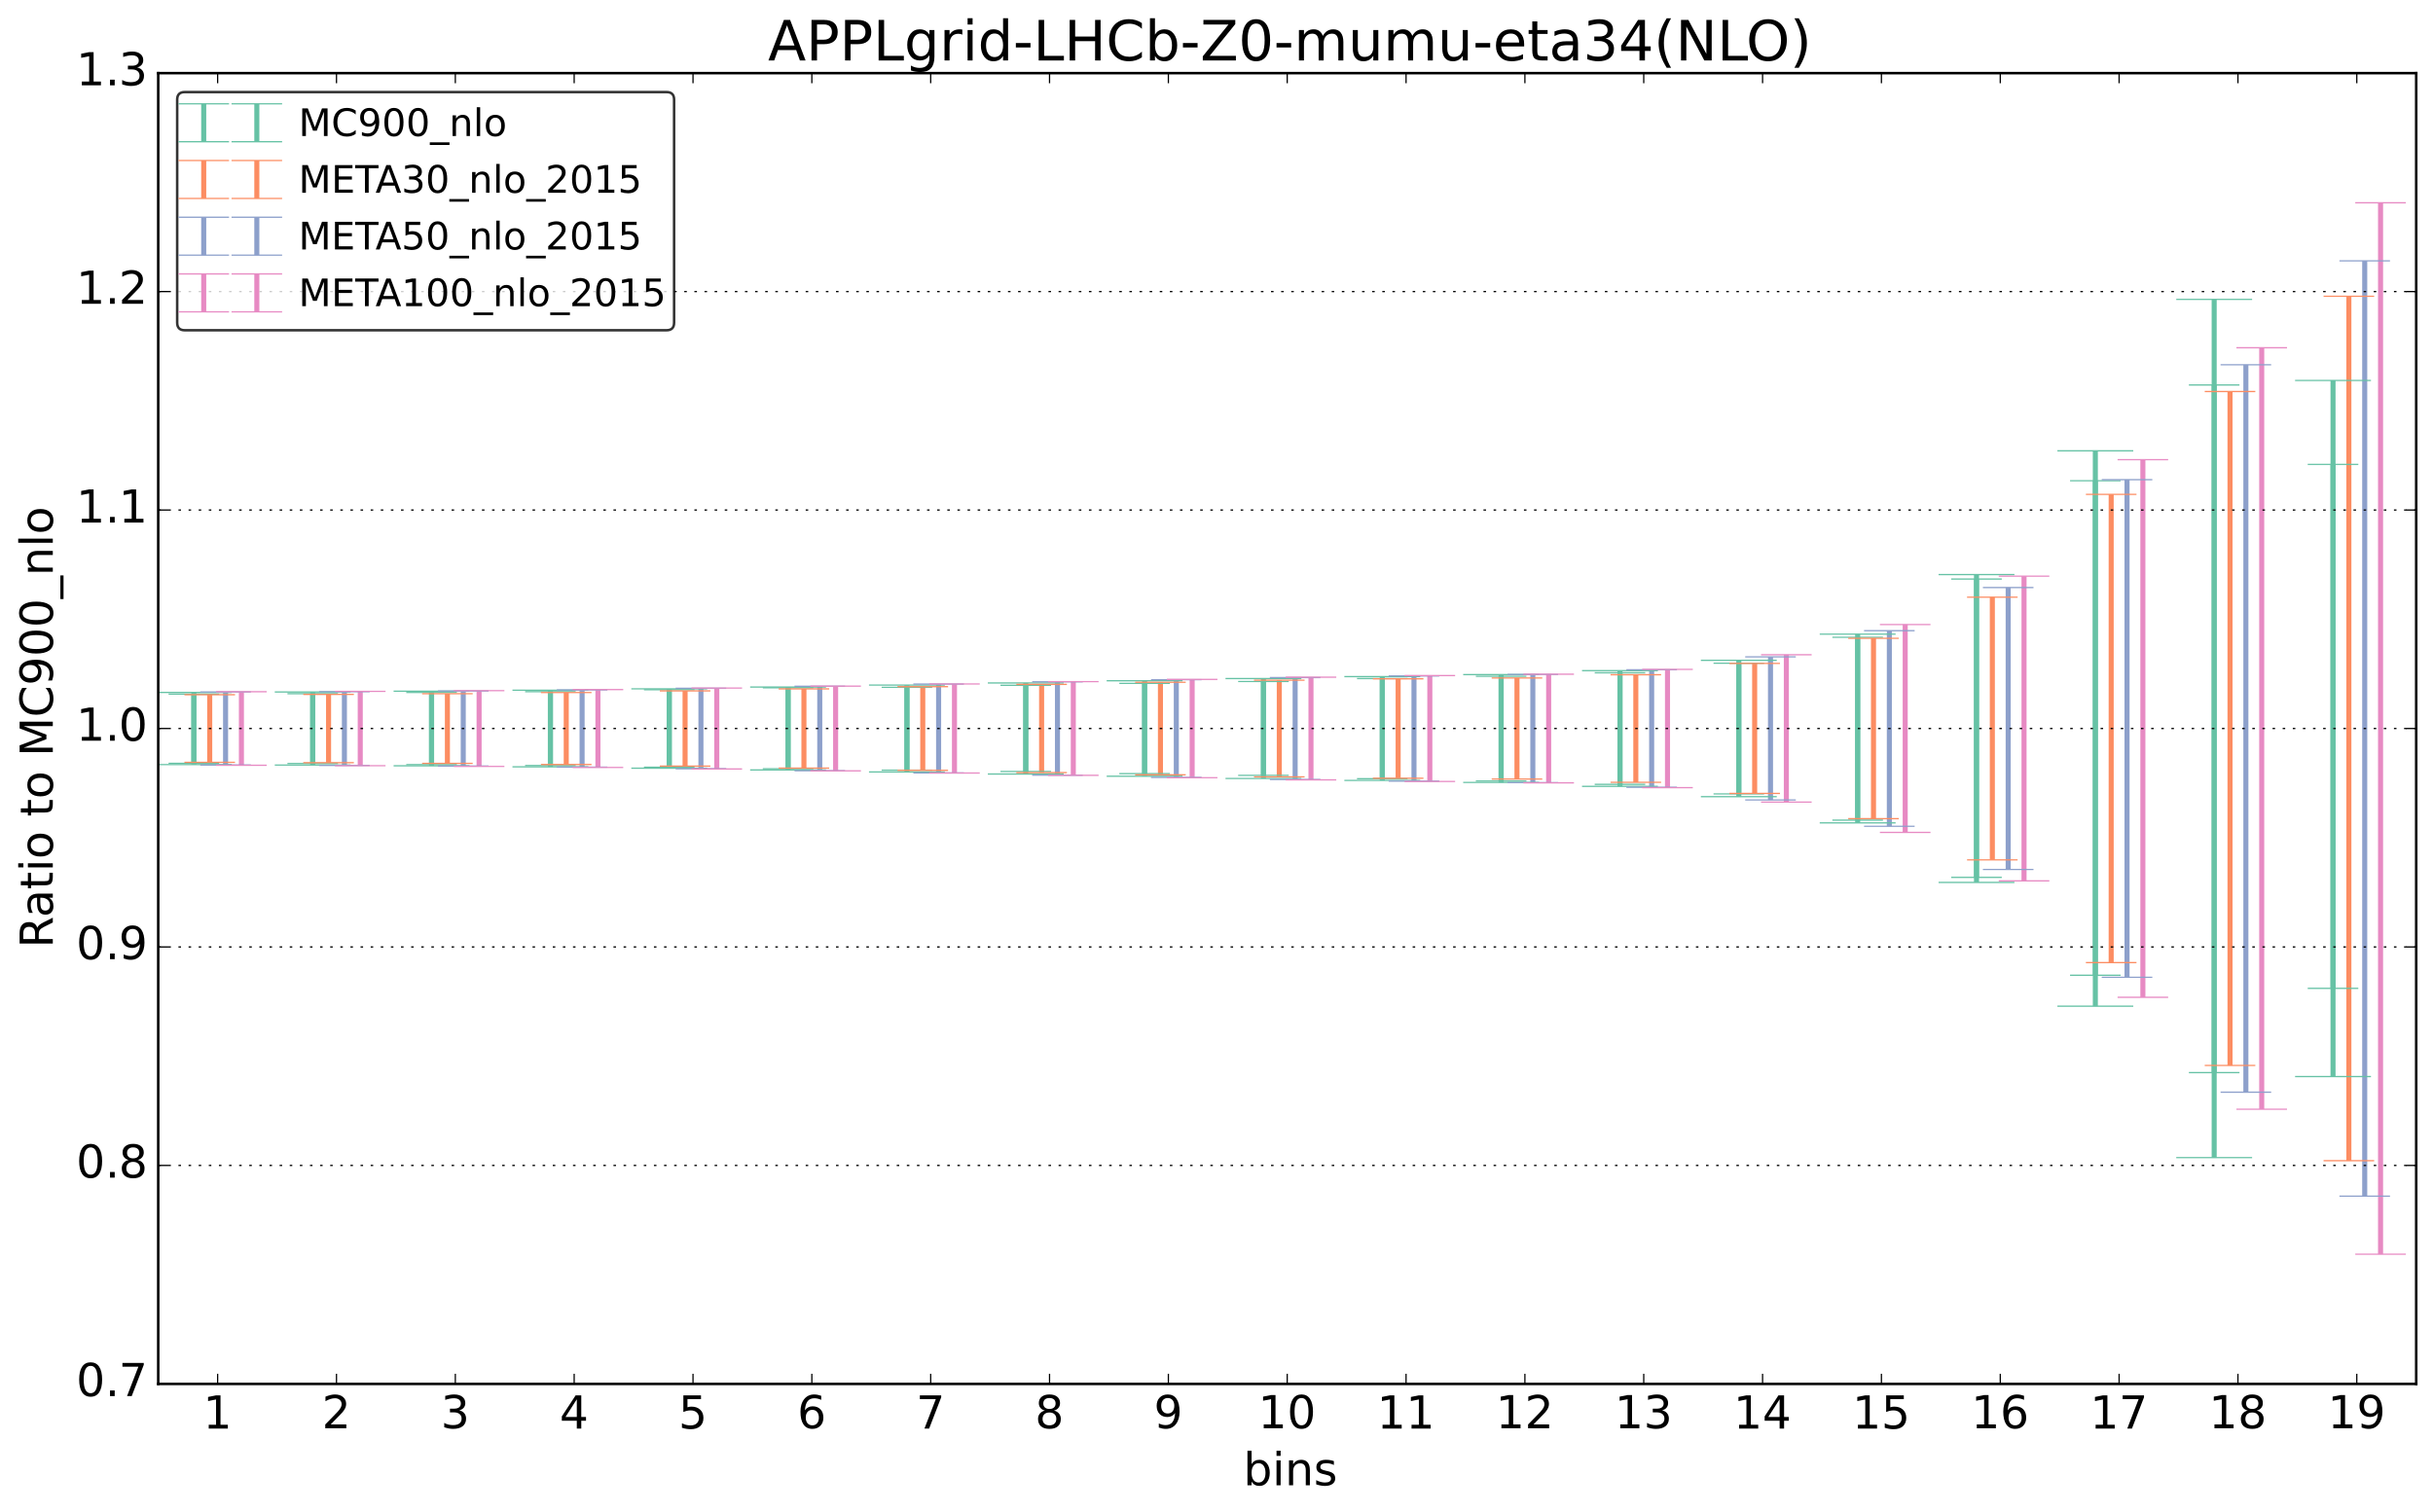 <?xml version="1.0" encoding="utf-8" standalone="no"?>
<!DOCTYPE svg PUBLIC "-//W3C//DTD SVG 1.1//EN"
  "http://www.w3.org/Graphics/SVG/1.1/DTD/svg11.dtd">
<!-- Created with matplotlib (http://matplotlib.org/) -->
<svg height="598pt" version="1.1" viewBox="0 0 962 598" width="962pt" xmlns="http://www.w3.org/2000/svg" xmlns:xlink="http://www.w3.org/1999/xlink">
 <defs>
  <style type="text/css">
*{stroke-linecap:butt;stroke-linejoin:round;}
  </style>
 </defs>
 <g id="figure_1">
  <g id="patch_1">
   <path d="
M0 598.358
L962.561 598.358
L962.561 0
L0 0
z
" style="fill:#ffffff;"/>
  </g>
  <g id="axes_1">
   <g id="patch_2">
    <path d="
M62.561 547.317
L955.361 547.317
L955.361 28.917
L62.561 28.917
z
" style="fill:#ffffff;"/>
   </g>
   <g id="LineCollection_1">
    <path clip-path="url(#pc04e0cb052)" d="
M76.658 301.876
L76.658 274.509" style="fill:none;stroke:#66c2a5;stroke-width:2.0;"/>
    <path clip-path="url(#pc04e0cb052)" d="
M123.648 301.966
L123.648 274.332" style="fill:none;stroke:#66c2a5;stroke-width:2.0;"/>
    <path clip-path="url(#pc04e0cb052)" d="
M170.637 302.385
L170.637 273.867" style="fill:none;stroke:#66c2a5;stroke-width:2.0;"/>
    <path clip-path="url(#pc04e0cb052)" d="
M217.627 302.755
L217.627 273.539" style="fill:none;stroke:#66c2a5;stroke-width:2.0;"/>
    <path clip-path="url(#pc04e0cb052)" d="
M264.616 303.426
L264.616 272.771" style="fill:none;stroke:#66c2a5;stroke-width:2.0;"/>
    <path clip-path="url(#pc04e0cb052)" d="
M311.605 304.023
L311.605 272.002" style="fill:none;stroke:#66c2a5;stroke-width:2.0;"/>
    <path clip-path="url(#pc04e0cb052)" d="
M358.595 304.595
L358.595 271.833" style="fill:none;stroke:#66c2a5;stroke-width:2.0;"/>
    <path clip-path="url(#pc04e0cb052)" d="
M405.584 305.112
L405.584 271.033" style="fill:none;stroke:#66c2a5;stroke-width:2.0;"/>
    <path clip-path="url(#pc04e0cb052)" d="
M452.574 305.967
L452.574 270.269" style="fill:none;stroke:#66c2a5;stroke-width:2.0;"/>
    <path clip-path="url(#pc04e0cb052)" d="
M499.563 306.65
L499.563 269.533" style="fill:none;stroke:#66c2a5;stroke-width:2.0;"/>
    <path clip-path="url(#pc04e0cb052)" d="
M546.553 307.973
L546.553 268.359" style="fill:none;stroke:#66c2a5;stroke-width:2.0;"/>
    <path clip-path="url(#pc04e0cb052)" d="
M593.542 308.876
L593.542 267.476" style="fill:none;stroke:#66c2a5;stroke-width:2.0;"/>
    <path clip-path="url(#pc04e0cb052)" d="
M640.532 310.204
L640.532 266.073" style="fill:none;stroke:#66c2a5;stroke-width:2.0;"/>
    <path clip-path="url(#pc04e0cb052)" d="
M687.521 313.985
L687.521 262.293" style="fill:none;stroke:#66c2a5;stroke-width:2.0;"/>
    <path clip-path="url(#pc04e0cb052)" d="
M734.511 324.366
L734.511 252.026" style="fill:none;stroke:#66c2a5;stroke-width:2.0;"/>
    <path clip-path="url(#pc04e0cb052)" d="
M781.5 346.987
L781.5 229.009" style="fill:none;stroke:#66c2a5;stroke-width:2.0;"/>
    <path clip-path="url(#pc04e0cb052)" d="
M828.49 385.697
L828.49 190.125" style="fill:none;stroke:#66c2a5;stroke-width:2.0;"/>
    <path clip-path="url(#pc04e0cb052)" d="
M875.479 424.207
L875.479 152.256" style="fill:none;stroke:#66c2a5;stroke-width:2.0;"/>
    <path clip-path="url(#pc04e0cb052)" d="
M922.469 390.882
L922.469 183.664" style="fill:none;stroke:#66c2a5;stroke-width:2.0;"/>
   </g>
   <g id="LineCollection_2">
    <path clip-path="url(#pc04e0cb052)" d="
M76.658 302.385
L76.658 273.848" style="fill:none;stroke:#66c2a5;stroke-width:2.0;"/>
    <path clip-path="url(#pc04e0cb052)" d="
M123.648 302.566
L123.648 273.667" style="fill:none;stroke:#66c2a5;stroke-width:2.0;"/>
    <path clip-path="url(#pc04e0cb052)" d="
M170.637 302.867
L170.637 273.366" style="fill:none;stroke:#66c2a5;stroke-width:2.0;"/>
    <path clip-path="url(#pc04e0cb052)" d="
M217.627 303.275
L217.627 272.958" style="fill:none;stroke:#66c2a5;stroke-width:2.0;"/>
    <path clip-path="url(#pc04e0cb052)" d="
M264.616 303.807
L264.616 272.426" style="fill:none;stroke:#66c2a5;stroke-width:2.0;"/>
    <path clip-path="url(#pc04e0cb052)" d="
M311.605 304.51
L311.605 271.724" style="fill:none;stroke:#66c2a5;stroke-width:2.0;"/>
    <path clip-path="url(#pc04e0cb052)" d="
M358.595 305.295
L358.595 270.938" style="fill:none;stroke:#66c2a5;stroke-width:2.0;"/>
    <path clip-path="url(#pc04e0cb052)" d="
M405.584 306.124
L405.584 270.109" style="fill:none;stroke:#66c2a5;stroke-width:2.0;"/>
    <path clip-path="url(#pc04e0cb052)" d="
M452.574 306.997
L452.574 269.236" style="fill:none;stroke:#66c2a5;stroke-width:2.0;"/>
    <path clip-path="url(#pc04e0cb052)" d="
M499.563 307.878
L499.563 268.355" style="fill:none;stroke:#66c2a5;stroke-width:2.0;"/>
    <path clip-path="url(#pc04e0cb052)" d="
M546.553 308.645
L546.553 267.588" style="fill:none;stroke:#66c2a5;stroke-width:2.0;"/>
    <path clip-path="url(#pc04e0cb052)" d="
M593.542 309.442
L593.542 266.791" style="fill:none;stroke:#66c2a5;stroke-width:2.0;"/>
    <path clip-path="url(#pc04e0cb052)" d="
M640.532 311
L640.532 265.233" style="fill:none;stroke:#66c2a5;stroke-width:2.0;"/>
    <path clip-path="url(#pc04e0cb052)" d="
M687.521 315.079
L687.521 261.154" style="fill:none;stroke:#66c2a5;stroke-width:2.0;"/>
    <path clip-path="url(#pc04e0cb052)" d="
M734.511 325.433
L734.511 250.8" style="fill:none;stroke:#66c2a5;stroke-width:2.0;"/>
    <path clip-path="url(#pc04e0cb052)" d="
M781.5 348.993
L781.5 227.24" style="fill:none;stroke:#66c2a5;stroke-width:2.0;"/>
    <path clip-path="url(#pc04e0cb052)" d="
M828.49 397.937
L828.49 178.296" style="fill:none;stroke:#66c2a5;stroke-width:2.0;"/>
    <path clip-path="url(#pc04e0cb052)" d="
M875.479 457.827
L875.479 118.406" style="fill:none;stroke:#66c2a5;stroke-width:2.0;"/>
    <path clip-path="url(#pc04e0cb052)" d="
M922.469 425.769
L922.469 150.464" style="fill:none;stroke:#66c2a5;stroke-width:2.0;"/>
   </g>
   <g id="LineCollection_3">
    <path clip-path="url(#pc04e0cb052)" d="
M82.923 301.486
L82.923 274.742" style="fill:none;stroke:#fc8d62;stroke-width:2.0;"/>
    <path clip-path="url(#pc04e0cb052)" d="
M129.913 301.629
L129.913 274.624" style="fill:none;stroke:#fc8d62;stroke-width:2.0;"/>
    <path clip-path="url(#pc04e0cb052)" d="
M176.902 301.901
L176.902 274.351" style="fill:none;stroke:#fc8d62;stroke-width:2.0;"/>
    <path clip-path="url(#pc04e0cb052)" d="
M223.892 302.35
L223.892 273.889" style="fill:none;stroke:#fc8d62;stroke-width:2.0;"/>
    <path clip-path="url(#pc04e0cb052)" d="
M270.881 302.995
L270.881 273.237" style="fill:none;stroke:#fc8d62;stroke-width:2.0;"/>
    <path clip-path="url(#pc04e0cb052)" d="
M317.871 303.792
L317.871 272.434" style="fill:none;stroke:#fc8d62;stroke-width:2.0;"/>
    <path clip-path="url(#pc04e0cb052)" d="
M364.86 304.661
L364.86 271.561" style="fill:none;stroke:#fc8d62;stroke-width:2.0;"/>
    <path clip-path="url(#pc04e0cb052)" d="
M411.85 305.554
L411.85 270.666" style="fill:none;stroke:#fc8d62;stroke-width:2.0;"/>
    <path clip-path="url(#pc04e0cb052)" d="
M458.839 306.432
L458.839 269.829" style="fill:none;stroke:#fc8d62;stroke-width:2.0;"/>
    <path clip-path="url(#pc04e0cb052)" d="
M505.829 307.235
L505.829 269.014" style="fill:none;stroke:#fc8d62;stroke-width:2.0;"/>
    <path clip-path="url(#pc04e0cb052)" d="
M552.818 307.785
L552.818 268.462" style="fill:none;stroke:#fc8d62;stroke-width:2.0;"/>
    <path clip-path="url(#pc04e0cb052)" d="
M599.808 308.11
L599.808 268.137" style="fill:none;stroke:#fc8d62;stroke-width:2.0;"/>
    <path clip-path="url(#pc04e0cb052)" d="
M646.797 309.392
L646.797 266.845" style="fill:none;stroke:#fc8d62;stroke-width:2.0;"/>
    <path clip-path="url(#pc04e0cb052)" d="
M693.787 313.787
L693.787 262.368" style="fill:none;stroke:#fc8d62;stroke-width:2.0;"/>
    <path clip-path="url(#pc04e0cb052)" d="
M740.776 323.771
L740.776 252.439" style="fill:none;stroke:#fc8d62;stroke-width:2.0;"/>
    <path clip-path="url(#pc04e0cb052)" d="
M787.765 340.071
L787.765 236.172" style="fill:none;stroke:#fc8d62;stroke-width:2.0;"/>
    <path clip-path="url(#pc04e0cb052)" d="
M834.755 380.69
L834.755 195.519" style="fill:none;stroke:#fc8d62;stroke-width:2.0;"/>
    <path clip-path="url(#pc04e0cb052)" d="
M881.744 421.37
L881.744 154.839" style="fill:none;stroke:#fc8d62;stroke-width:2.0;"/>
    <path clip-path="url(#pc04e0cb052)" d="
M928.734 459.046
L928.734 117.174" style="fill:none;stroke:#fc8d62;stroke-width:2.0;"/>
   </g>
   <g id="LineCollection_4">
    <path clip-path="url(#pc04e0cb052)" d="
M89.189 302.556
L89.189 273.673" style="fill:none;stroke:#8da0cb;stroke-width:2.0;"/>
    <path clip-path="url(#pc04e0cb052)" d="
M136.178 302.705
L136.178 273.548" style="fill:none;stroke:#8da0cb;stroke-width:2.0;"/>
    <path clip-path="url(#pc04e0cb052)" d="
M183.168 302.966
L183.168 273.286" style="fill:none;stroke:#8da0cb;stroke-width:2.0;"/>
    <path clip-path="url(#pc04e0cb052)" d="
M230.157 303.393
L230.157 272.847" style="fill:none;stroke:#8da0cb;stroke-width:2.0;"/>
    <path clip-path="url(#pc04e0cb052)" d="
M277.147 304.02
L277.147 272.211" style="fill:none;stroke:#8da0cb;stroke-width:2.0;"/>
    <path clip-path="url(#pc04e0cb052)" d="
M324.136 304.811
L324.136 271.415" style="fill:none;stroke:#8da0cb;stroke-width:2.0;"/>
    <path clip-path="url(#pc04e0cb052)" d="
M371.125 305.681
L371.125 270.541" style="fill:none;stroke:#8da0cb;stroke-width:2.0;"/>
    <path clip-path="url(#pc04e0cb052)" d="
M418.115 306.575
L418.115 269.645" style="fill:none;stroke:#8da0cb;stroke-width:2.0;"/>
    <path clip-path="url(#pc04e0cb052)" d="
M465.104 307.455
L465.104 268.806" style="fill:none;stroke:#8da0cb;stroke-width:2.0;"/>
    <path clip-path="url(#pc04e0cb052)" d="
M512.094 308.278
L512.094 267.97" style="fill:none;stroke:#8da0cb;stroke-width:2.0;"/>
    <path clip-path="url(#pc04e0cb052)" d="
M559.083 308.915
L559.083 267.331" style="fill:none;stroke:#8da0cb;stroke-width:2.0;"/>
    <path clip-path="url(#pc04e0cb052)" d="
M606.073 309.523
L606.073 266.724" style="fill:none;stroke:#8da0cb;stroke-width:2.0;"/>
    <path clip-path="url(#pc04e0cb052)" d="
M653.062 311.359
L653.062 264.877" style="fill:none;stroke:#8da0cb;stroke-width:2.0;"/>
    <path clip-path="url(#pc04e0cb052)" d="
M700.052 316.372
L700.052 259.783" style="fill:none;stroke:#8da0cb;stroke-width:2.0;"/>
    <path clip-path="url(#pc04e0cb052)" d="
M747.041 326.786
L747.041 249.424" style="fill:none;stroke:#8da0cb;stroke-width:2.0;"/>
    <path clip-path="url(#pc04e0cb052)" d="
M794.031 343.874
L794.031 232.369" style="fill:none;stroke:#8da0cb;stroke-width:2.0;"/>
    <path clip-path="url(#pc04e0cb052)" d="
M841.02 386.5
L841.02 189.709" style="fill:none;stroke:#8da0cb;stroke-width:2.0;"/>
    <path clip-path="url(#pc04e0cb052)" d="
M888.01 431.954
L888.01 144.255" style="fill:none;stroke:#8da0cb;stroke-width:2.0;"/>
    <path clip-path="url(#pc04e0cb052)" d="
M934.999 473.06
L934.999 103.16" style="fill:none;stroke:#8da0cb;stroke-width:2.0;"/>
   </g>
   <g id="LineCollection_5">
    <path clip-path="url(#pc04e0cb052)" d="
M95.454 302.663
L95.454 273.565" style="fill:none;stroke:#e78ac3;stroke-width:2.0;"/>
    <path clip-path="url(#pc04e0cb052)" d="
M142.443 302.824
L142.443 273.43" style="fill:none;stroke:#e78ac3;stroke-width:2.0;"/>
    <path clip-path="url(#pc04e0cb052)" d="
M189.433 303.101
L189.433 273.15" style="fill:none;stroke:#e78ac3;stroke-width:2.0;"/>
    <path clip-path="url(#pc04e0cb052)" d="
M236.422 303.523
L236.422 272.716" style="fill:none;stroke:#e78ac3;stroke-width:2.0;"/>
    <path clip-path="url(#pc04e0cb052)" d="
M283.412 304.116
L283.412 272.115" style="fill:none;stroke:#e78ac3;stroke-width:2.0;"/>
    <path clip-path="url(#pc04e0cb052)" d="
M330.401 304.866
L330.401 271.36" style="fill:none;stroke:#e78ac3;stroke-width:2.0;"/>
    <path clip-path="url(#pc04e0cb052)" d="
M377.391 305.72
L377.391 270.502" style="fill:none;stroke:#e78ac3;stroke-width:2.0;"/>
    <path clip-path="url(#pc04e0cb052)" d="
M424.38 306.638
L424.38 269.581" style="fill:none;stroke:#e78ac3;stroke-width:2.0;"/>
    <path clip-path="url(#pc04e0cb052)" d="
M471.37 307.566
L471.37 268.695" style="fill:none;stroke:#e78ac3;stroke-width:2.0;"/>
    <path clip-path="url(#pc04e0cb052)" d="
M518.359 308.43
L518.359 267.819" style="fill:none;stroke:#e78ac3;stroke-width:2.0;"/>
    <path clip-path="url(#pc04e0cb052)" d="
M565.349 309.065
L565.349 267.181" style="fill:none;stroke:#e78ac3;stroke-width:2.0;"/>
    <path clip-path="url(#pc04e0cb052)" d="
M612.338 309.61
L612.338 266.638" style="fill:none;stroke:#e78ac3;stroke-width:2.0;"/>
    <path clip-path="url(#pc04e0cb052)" d="
M659.328 311.511
L659.328 264.725" style="fill:none;stroke:#e78ac3;stroke-width:2.0;"/>
    <path clip-path="url(#pc04e0cb052)" d="
M706.317 317.213
L706.317 258.942" style="fill:none;stroke:#e78ac3;stroke-width:2.0;"/>
    <path clip-path="url(#pc04e0cb052)" d="
M753.307 329.211
L753.307 246.999" style="fill:none;stroke:#e78ac3;stroke-width:2.0;"/>
    <path clip-path="url(#pc04e0cb052)" d="
M800.296 348.373
L800.296 227.87" style="fill:none;stroke:#e78ac3;stroke-width:2.0;"/>
    <path clip-path="url(#pc04e0cb052)" d="
M847.285 394.418
L847.285 181.791" style="fill:none;stroke:#e78ac3;stroke-width:2.0;"/>
    <path clip-path="url(#pc04e0cb052)" d="
M894.275 438.678
L894.275 137.531" style="fill:none;stroke:#e78ac3;stroke-width:2.0;"/>
    <path clip-path="url(#pc04e0cb052)" d="
M941.264 496.026
L941.264 80.194" style="fill:none;stroke:#e78ac3;stroke-width:2.0;"/>
   </g>
   <g id="line2d_1">
    <defs>
     <path d="
M10 6.12323e-16
L-10 -6.12323e-16" id="m47a453df3d" style="stroke:#66c2a5;stroke-width:0.5;"/>
    </defs>
    <g clip-path="url(#pc04e0cb052)">
     <use style="fill:#66c2a5;stroke:#66c2a5;stroke-width:0.5;" x="76.658" xlink:href="#m47a453df3d" y="301.876"/>
     <use style="fill:#66c2a5;stroke:#66c2a5;stroke-width:0.5;" x="123.648" xlink:href="#m47a453df3d" y="301.966"/>
     <use style="fill:#66c2a5;stroke:#66c2a5;stroke-width:0.5;" x="170.637" xlink:href="#m47a453df3d" y="302.385"/>
     <use style="fill:#66c2a5;stroke:#66c2a5;stroke-width:0.5;" x="217.627" xlink:href="#m47a453df3d" y="302.755"/>
     <use style="fill:#66c2a5;stroke:#66c2a5;stroke-width:0.5;" x="264.616" xlink:href="#m47a453df3d" y="303.426"/>
     <use style="fill:#66c2a5;stroke:#66c2a5;stroke-width:0.5;" x="311.605" xlink:href="#m47a453df3d" y="304.023"/>
     <use style="fill:#66c2a5;stroke:#66c2a5;stroke-width:0.5;" x="358.595" xlink:href="#m47a453df3d" y="304.595"/>
     <use style="fill:#66c2a5;stroke:#66c2a5;stroke-width:0.5;" x="405.584" xlink:href="#m47a453df3d" y="305.112"/>
     <use style="fill:#66c2a5;stroke:#66c2a5;stroke-width:0.5;" x="452.574" xlink:href="#m47a453df3d" y="305.967"/>
     <use style="fill:#66c2a5;stroke:#66c2a5;stroke-width:0.5;" x="499.563" xlink:href="#m47a453df3d" y="306.65"/>
     <use style="fill:#66c2a5;stroke:#66c2a5;stroke-width:0.5;" x="546.553" xlink:href="#m47a453df3d" y="307.973"/>
     <use style="fill:#66c2a5;stroke:#66c2a5;stroke-width:0.5;" x="593.542" xlink:href="#m47a453df3d" y="308.876"/>
     <use style="fill:#66c2a5;stroke:#66c2a5;stroke-width:0.5;" x="640.532" xlink:href="#m47a453df3d" y="310.204"/>
     <use style="fill:#66c2a5;stroke:#66c2a5;stroke-width:0.5;" x="687.521" xlink:href="#m47a453df3d" y="313.985"/>
     <use style="fill:#66c2a5;stroke:#66c2a5;stroke-width:0.5;" x="734.511" xlink:href="#m47a453df3d" y="324.366"/>
     <use style="fill:#66c2a5;stroke:#66c2a5;stroke-width:0.5;" x="781.5" xlink:href="#m47a453df3d" y="346.987"/>
     <use style="fill:#66c2a5;stroke:#66c2a5;stroke-width:0.5;" x="828.49" xlink:href="#m47a453df3d" y="385.697"/>
     <use style="fill:#66c2a5;stroke:#66c2a5;stroke-width:0.5;" x="875.479" xlink:href="#m47a453df3d" y="424.207"/>
     <use style="fill:#66c2a5;stroke:#66c2a5;stroke-width:0.5;" x="922.469" xlink:href="#m47a453df3d" y="390.882"/>
    </g>
   </g>
   <g id="line2d_2">
    <g clip-path="url(#pc04e0cb052)">
     <use style="fill:#66c2a5;stroke:#66c2a5;stroke-width:0.5;" x="76.658" xlink:href="#m47a453df3d" y="274.509"/>
     <use style="fill:#66c2a5;stroke:#66c2a5;stroke-width:0.5;" x="123.648" xlink:href="#m47a453df3d" y="274.332"/>
     <use style="fill:#66c2a5;stroke:#66c2a5;stroke-width:0.5;" x="170.637" xlink:href="#m47a453df3d" y="273.867"/>
     <use style="fill:#66c2a5;stroke:#66c2a5;stroke-width:0.5;" x="217.627" xlink:href="#m47a453df3d" y="273.539"/>
     <use style="fill:#66c2a5;stroke:#66c2a5;stroke-width:0.5;" x="264.616" xlink:href="#m47a453df3d" y="272.771"/>
     <use style="fill:#66c2a5;stroke:#66c2a5;stroke-width:0.5;" x="311.605" xlink:href="#m47a453df3d" y="272.002"/>
     <use style="fill:#66c2a5;stroke:#66c2a5;stroke-width:0.5;" x="358.595" xlink:href="#m47a453df3d" y="271.833"/>
     <use style="fill:#66c2a5;stroke:#66c2a5;stroke-width:0.5;" x="405.584" xlink:href="#m47a453df3d" y="271.033"/>
     <use style="fill:#66c2a5;stroke:#66c2a5;stroke-width:0.5;" x="452.574" xlink:href="#m47a453df3d" y="270.269"/>
     <use style="fill:#66c2a5;stroke:#66c2a5;stroke-width:0.5;" x="499.563" xlink:href="#m47a453df3d" y="269.533"/>
     <use style="fill:#66c2a5;stroke:#66c2a5;stroke-width:0.5;" x="546.553" xlink:href="#m47a453df3d" y="268.359"/>
     <use style="fill:#66c2a5;stroke:#66c2a5;stroke-width:0.5;" x="593.542" xlink:href="#m47a453df3d" y="267.476"/>
     <use style="fill:#66c2a5;stroke:#66c2a5;stroke-width:0.5;" x="640.532" xlink:href="#m47a453df3d" y="266.073"/>
     <use style="fill:#66c2a5;stroke:#66c2a5;stroke-width:0.5;" x="687.521" xlink:href="#m47a453df3d" y="262.293"/>
     <use style="fill:#66c2a5;stroke:#66c2a5;stroke-width:0.5;" x="734.511" xlink:href="#m47a453df3d" y="252.026"/>
     <use style="fill:#66c2a5;stroke:#66c2a5;stroke-width:0.5;" x="781.5" xlink:href="#m47a453df3d" y="229.009"/>
     <use style="fill:#66c2a5;stroke:#66c2a5;stroke-width:0.5;" x="828.49" xlink:href="#m47a453df3d" y="190.125"/>
     <use style="fill:#66c2a5;stroke:#66c2a5;stroke-width:0.5;" x="875.479" xlink:href="#m47a453df3d" y="152.256"/>
     <use style="fill:#66c2a5;stroke:#66c2a5;stroke-width:0.5;" x="922.469" xlink:href="#m47a453df3d" y="183.664"/>
    </g>
   </g>
   <g id="line2d_3"/>
   <g id="line2d_4">
    <defs>
     <path d="
M15 9.18485e-16
L-15 -9.18485e-16" id="m4ee312dd9a" style="stroke:#66c2a5;stroke-width:0.5;"/>
    </defs>
    <g clip-path="url(#pc04e0cb052)">
     <use style="fill:#66c2a5;stroke:#66c2a5;stroke-width:0.5;" x="76.658" xlink:href="#m4ee312dd9a" y="302.385"/>
     <use style="fill:#66c2a5;stroke:#66c2a5;stroke-width:0.5;" x="123.648" xlink:href="#m4ee312dd9a" y="302.566"/>
     <use style="fill:#66c2a5;stroke:#66c2a5;stroke-width:0.5;" x="170.637" xlink:href="#m4ee312dd9a" y="302.867"/>
     <use style="fill:#66c2a5;stroke:#66c2a5;stroke-width:0.5;" x="217.627" xlink:href="#m4ee312dd9a" y="303.275"/>
     <use style="fill:#66c2a5;stroke:#66c2a5;stroke-width:0.5;" x="264.616" xlink:href="#m4ee312dd9a" y="303.807"/>
     <use style="fill:#66c2a5;stroke:#66c2a5;stroke-width:0.5;" x="311.605" xlink:href="#m4ee312dd9a" y="304.51"/>
     <use style="fill:#66c2a5;stroke:#66c2a5;stroke-width:0.5;" x="358.595" xlink:href="#m4ee312dd9a" y="305.295"/>
     <use style="fill:#66c2a5;stroke:#66c2a5;stroke-width:0.5;" x="405.584" xlink:href="#m4ee312dd9a" y="306.124"/>
     <use style="fill:#66c2a5;stroke:#66c2a5;stroke-width:0.5;" x="452.574" xlink:href="#m4ee312dd9a" y="306.997"/>
     <use style="fill:#66c2a5;stroke:#66c2a5;stroke-width:0.5;" x="499.563" xlink:href="#m4ee312dd9a" y="307.878"/>
     <use style="fill:#66c2a5;stroke:#66c2a5;stroke-width:0.5;" x="546.553" xlink:href="#m4ee312dd9a" y="308.645"/>
     <use style="fill:#66c2a5;stroke:#66c2a5;stroke-width:0.5;" x="593.542" xlink:href="#m4ee312dd9a" y="309.442"/>
     <use style="fill:#66c2a5;stroke:#66c2a5;stroke-width:0.5;" x="640.532" xlink:href="#m4ee312dd9a" y="311"/>
     <use style="fill:#66c2a5;stroke:#66c2a5;stroke-width:0.5;" x="687.521" xlink:href="#m4ee312dd9a" y="315.079"/>
     <use style="fill:#66c2a5;stroke:#66c2a5;stroke-width:0.5;" x="734.511" xlink:href="#m4ee312dd9a" y="325.433"/>
     <use style="fill:#66c2a5;stroke:#66c2a5;stroke-width:0.5;" x="781.5" xlink:href="#m4ee312dd9a" y="348.993"/>
     <use style="fill:#66c2a5;stroke:#66c2a5;stroke-width:0.5;" x="828.49" xlink:href="#m4ee312dd9a" y="397.937"/>
     <use style="fill:#66c2a5;stroke:#66c2a5;stroke-width:0.5;" x="875.479" xlink:href="#m4ee312dd9a" y="457.827"/>
     <use style="fill:#66c2a5;stroke:#66c2a5;stroke-width:0.5;" x="922.469" xlink:href="#m4ee312dd9a" y="425.769"/>
    </g>
   </g>
   <g id="line2d_5">
    <g clip-path="url(#pc04e0cb052)">
     <use style="fill:#66c2a5;stroke:#66c2a5;stroke-width:0.5;" x="76.658" xlink:href="#m4ee312dd9a" y="273.848"/>
     <use style="fill:#66c2a5;stroke:#66c2a5;stroke-width:0.5;" x="123.648" xlink:href="#m4ee312dd9a" y="273.667"/>
     <use style="fill:#66c2a5;stroke:#66c2a5;stroke-width:0.5;" x="170.637" xlink:href="#m4ee312dd9a" y="273.366"/>
     <use style="fill:#66c2a5;stroke:#66c2a5;stroke-width:0.5;" x="217.627" xlink:href="#m4ee312dd9a" y="272.958"/>
     <use style="fill:#66c2a5;stroke:#66c2a5;stroke-width:0.5;" x="264.616" xlink:href="#m4ee312dd9a" y="272.426"/>
     <use style="fill:#66c2a5;stroke:#66c2a5;stroke-width:0.5;" x="311.605" xlink:href="#m4ee312dd9a" y="271.724"/>
     <use style="fill:#66c2a5;stroke:#66c2a5;stroke-width:0.5;" x="358.595" xlink:href="#m4ee312dd9a" y="270.938"/>
     <use style="fill:#66c2a5;stroke:#66c2a5;stroke-width:0.5;" x="405.584" xlink:href="#m4ee312dd9a" y="270.109"/>
     <use style="fill:#66c2a5;stroke:#66c2a5;stroke-width:0.5;" x="452.574" xlink:href="#m4ee312dd9a" y="269.236"/>
     <use style="fill:#66c2a5;stroke:#66c2a5;stroke-width:0.5;" x="499.563" xlink:href="#m4ee312dd9a" y="268.355"/>
     <use style="fill:#66c2a5;stroke:#66c2a5;stroke-width:0.5;" x="546.553" xlink:href="#m4ee312dd9a" y="267.588"/>
     <use style="fill:#66c2a5;stroke:#66c2a5;stroke-width:0.5;" x="593.542" xlink:href="#m4ee312dd9a" y="266.791"/>
     <use style="fill:#66c2a5;stroke:#66c2a5;stroke-width:0.5;" x="640.532" xlink:href="#m4ee312dd9a" y="265.233"/>
     <use style="fill:#66c2a5;stroke:#66c2a5;stroke-width:0.5;" x="687.521" xlink:href="#m4ee312dd9a" y="261.154"/>
     <use style="fill:#66c2a5;stroke:#66c2a5;stroke-width:0.5;" x="734.511" xlink:href="#m4ee312dd9a" y="250.8"/>
     <use style="fill:#66c2a5;stroke:#66c2a5;stroke-width:0.5;" x="781.5" xlink:href="#m4ee312dd9a" y="227.24"/>
     <use style="fill:#66c2a5;stroke:#66c2a5;stroke-width:0.5;" x="828.49" xlink:href="#m4ee312dd9a" y="178.296"/>
     <use style="fill:#66c2a5;stroke:#66c2a5;stroke-width:0.5;" x="875.479" xlink:href="#m4ee312dd9a" y="118.406"/>
     <use style="fill:#66c2a5;stroke:#66c2a5;stroke-width:0.5;" x="922.469" xlink:href="#m4ee312dd9a" y="150.464"/>
    </g>
   </g>
   <g id="line2d_6"/>
   <g id="line2d_7">
    <defs>
     <path d="
M10 6.12323e-16
L-10 -6.12323e-16" id="md274c8b2e8" style="stroke:#fc8d62;stroke-width:0.5;"/>
    </defs>
    <g clip-path="url(#pc04e0cb052)">
     <use style="fill:#fc8d62;stroke:#fc8d62;stroke-width:0.5;" x="82.923" xlink:href="#md274c8b2e8" y="301.486"/>
     <use style="fill:#fc8d62;stroke:#fc8d62;stroke-width:0.5;" x="129.913" xlink:href="#md274c8b2e8" y="301.629"/>
     <use style="fill:#fc8d62;stroke:#fc8d62;stroke-width:0.5;" x="176.902" xlink:href="#md274c8b2e8" y="301.901"/>
     <use style="fill:#fc8d62;stroke:#fc8d62;stroke-width:0.5;" x="223.892" xlink:href="#md274c8b2e8" y="302.35"/>
     <use style="fill:#fc8d62;stroke:#fc8d62;stroke-width:0.5;" x="270.881" xlink:href="#md274c8b2e8" y="302.995"/>
     <use style="fill:#fc8d62;stroke:#fc8d62;stroke-width:0.5;" x="317.871" xlink:href="#md274c8b2e8" y="303.792"/>
     <use style="fill:#fc8d62;stroke:#fc8d62;stroke-width:0.5;" x="364.86" xlink:href="#md274c8b2e8" y="304.661"/>
     <use style="fill:#fc8d62;stroke:#fc8d62;stroke-width:0.5;" x="411.85" xlink:href="#md274c8b2e8" y="305.554"/>
     <use style="fill:#fc8d62;stroke:#fc8d62;stroke-width:0.5;" x="458.839" xlink:href="#md274c8b2e8" y="306.432"/>
     <use style="fill:#fc8d62;stroke:#fc8d62;stroke-width:0.5;" x="505.829" xlink:href="#md274c8b2e8" y="307.235"/>
     <use style="fill:#fc8d62;stroke:#fc8d62;stroke-width:0.5;" x="552.818" xlink:href="#md274c8b2e8" y="307.785"/>
     <use style="fill:#fc8d62;stroke:#fc8d62;stroke-width:0.5;" x="599.808" xlink:href="#md274c8b2e8" y="308.11"/>
     <use style="fill:#fc8d62;stroke:#fc8d62;stroke-width:0.5;" x="646.797" xlink:href="#md274c8b2e8" y="309.392"/>
     <use style="fill:#fc8d62;stroke:#fc8d62;stroke-width:0.5;" x="693.787" xlink:href="#md274c8b2e8" y="313.787"/>
     <use style="fill:#fc8d62;stroke:#fc8d62;stroke-width:0.5;" x="740.776" xlink:href="#md274c8b2e8" y="323.771"/>
     <use style="fill:#fc8d62;stroke:#fc8d62;stroke-width:0.5;" x="787.765" xlink:href="#md274c8b2e8" y="340.071"/>
     <use style="fill:#fc8d62;stroke:#fc8d62;stroke-width:0.5;" x="834.755" xlink:href="#md274c8b2e8" y="380.69"/>
     <use style="fill:#fc8d62;stroke:#fc8d62;stroke-width:0.5;" x="881.744" xlink:href="#md274c8b2e8" y="421.37"/>
     <use style="fill:#fc8d62;stroke:#fc8d62;stroke-width:0.5;" x="928.734" xlink:href="#md274c8b2e8" y="459.046"/>
    </g>
   </g>
   <g id="line2d_8">
    <g clip-path="url(#pc04e0cb052)">
     <use style="fill:#fc8d62;stroke:#fc8d62;stroke-width:0.5;" x="82.923" xlink:href="#md274c8b2e8" y="274.742"/>
     <use style="fill:#fc8d62;stroke:#fc8d62;stroke-width:0.5;" x="129.913" xlink:href="#md274c8b2e8" y="274.624"/>
     <use style="fill:#fc8d62;stroke:#fc8d62;stroke-width:0.5;" x="176.902" xlink:href="#md274c8b2e8" y="274.351"/>
     <use style="fill:#fc8d62;stroke:#fc8d62;stroke-width:0.5;" x="223.892" xlink:href="#md274c8b2e8" y="273.889"/>
     <use style="fill:#fc8d62;stroke:#fc8d62;stroke-width:0.5;" x="270.881" xlink:href="#md274c8b2e8" y="273.237"/>
     <use style="fill:#fc8d62;stroke:#fc8d62;stroke-width:0.5;" x="317.871" xlink:href="#md274c8b2e8" y="272.434"/>
     <use style="fill:#fc8d62;stroke:#fc8d62;stroke-width:0.5;" x="364.86" xlink:href="#md274c8b2e8" y="271.561"/>
     <use style="fill:#fc8d62;stroke:#fc8d62;stroke-width:0.5;" x="411.85" xlink:href="#md274c8b2e8" y="270.666"/>
     <use style="fill:#fc8d62;stroke:#fc8d62;stroke-width:0.5;" x="458.839" xlink:href="#md274c8b2e8" y="269.829"/>
     <use style="fill:#fc8d62;stroke:#fc8d62;stroke-width:0.5;" x="505.829" xlink:href="#md274c8b2e8" y="269.014"/>
     <use style="fill:#fc8d62;stroke:#fc8d62;stroke-width:0.5;" x="552.818" xlink:href="#md274c8b2e8" y="268.462"/>
     <use style="fill:#fc8d62;stroke:#fc8d62;stroke-width:0.5;" x="599.808" xlink:href="#md274c8b2e8" y="268.137"/>
     <use style="fill:#fc8d62;stroke:#fc8d62;stroke-width:0.5;" x="646.797" xlink:href="#md274c8b2e8" y="266.845"/>
     <use style="fill:#fc8d62;stroke:#fc8d62;stroke-width:0.5;" x="693.787" xlink:href="#md274c8b2e8" y="262.368"/>
     <use style="fill:#fc8d62;stroke:#fc8d62;stroke-width:0.5;" x="740.776" xlink:href="#md274c8b2e8" y="252.439"/>
     <use style="fill:#fc8d62;stroke:#fc8d62;stroke-width:0.5;" x="787.765" xlink:href="#md274c8b2e8" y="236.172"/>
     <use style="fill:#fc8d62;stroke:#fc8d62;stroke-width:0.5;" x="834.755" xlink:href="#md274c8b2e8" y="195.519"/>
     <use style="fill:#fc8d62;stroke:#fc8d62;stroke-width:0.5;" x="881.744" xlink:href="#md274c8b2e8" y="154.839"/>
     <use style="fill:#fc8d62;stroke:#fc8d62;stroke-width:0.5;" x="928.734" xlink:href="#md274c8b2e8" y="117.174"/>
    </g>
   </g>
   <g id="line2d_9"/>
   <g id="line2d_10">
    <defs>
     <path d="
M10 6.12323e-16
L-10 -6.12323e-16" id="m53d0598f09" style="stroke:#8da0cb;stroke-width:0.5;"/>
    </defs>
    <g clip-path="url(#pc04e0cb052)">
     <use style="fill:#8da0cb;stroke:#8da0cb;stroke-width:0.5;" x="89.189" xlink:href="#m53d0598f09" y="302.556"/>
     <use style="fill:#8da0cb;stroke:#8da0cb;stroke-width:0.5;" x="136.178" xlink:href="#m53d0598f09" y="302.705"/>
     <use style="fill:#8da0cb;stroke:#8da0cb;stroke-width:0.5;" x="183.168" xlink:href="#m53d0598f09" y="302.966"/>
     <use style="fill:#8da0cb;stroke:#8da0cb;stroke-width:0.5;" x="230.157" xlink:href="#m53d0598f09" y="303.393"/>
     <use style="fill:#8da0cb;stroke:#8da0cb;stroke-width:0.5;" x="277.147" xlink:href="#m53d0598f09" y="304.02"/>
     <use style="fill:#8da0cb;stroke:#8da0cb;stroke-width:0.5;" x="324.136" xlink:href="#m53d0598f09" y="304.811"/>
     <use style="fill:#8da0cb;stroke:#8da0cb;stroke-width:0.5;" x="371.125" xlink:href="#m53d0598f09" y="305.681"/>
     <use style="fill:#8da0cb;stroke:#8da0cb;stroke-width:0.5;" x="418.115" xlink:href="#m53d0598f09" y="306.575"/>
     <use style="fill:#8da0cb;stroke:#8da0cb;stroke-width:0.5;" x="465.104" xlink:href="#m53d0598f09" y="307.455"/>
     <use style="fill:#8da0cb;stroke:#8da0cb;stroke-width:0.5;" x="512.094" xlink:href="#m53d0598f09" y="308.278"/>
     <use style="fill:#8da0cb;stroke:#8da0cb;stroke-width:0.5;" x="559.083" xlink:href="#m53d0598f09" y="308.915"/>
     <use style="fill:#8da0cb;stroke:#8da0cb;stroke-width:0.5;" x="606.073" xlink:href="#m53d0598f09" y="309.523"/>
     <use style="fill:#8da0cb;stroke:#8da0cb;stroke-width:0.5;" x="653.062" xlink:href="#m53d0598f09" y="311.359"/>
     <use style="fill:#8da0cb;stroke:#8da0cb;stroke-width:0.5;" x="700.052" xlink:href="#m53d0598f09" y="316.372"/>
     <use style="fill:#8da0cb;stroke:#8da0cb;stroke-width:0.5;" x="747.041" xlink:href="#m53d0598f09" y="326.786"/>
     <use style="fill:#8da0cb;stroke:#8da0cb;stroke-width:0.5;" x="794.031" xlink:href="#m53d0598f09" y="343.874"/>
     <use style="fill:#8da0cb;stroke:#8da0cb;stroke-width:0.5;" x="841.02" xlink:href="#m53d0598f09" y="386.5"/>
     <use style="fill:#8da0cb;stroke:#8da0cb;stroke-width:0.5;" x="888.01" xlink:href="#m53d0598f09" y="431.954"/>
     <use style="fill:#8da0cb;stroke:#8da0cb;stroke-width:0.5;" x="934.999" xlink:href="#m53d0598f09" y="473.06"/>
    </g>
   </g>
   <g id="line2d_11">
    <g clip-path="url(#pc04e0cb052)">
     <use style="fill:#8da0cb;stroke:#8da0cb;stroke-width:0.5;" x="89.189" xlink:href="#m53d0598f09" y="273.673"/>
     <use style="fill:#8da0cb;stroke:#8da0cb;stroke-width:0.5;" x="136.178" xlink:href="#m53d0598f09" y="273.548"/>
     <use style="fill:#8da0cb;stroke:#8da0cb;stroke-width:0.5;" x="183.168" xlink:href="#m53d0598f09" y="273.286"/>
     <use style="fill:#8da0cb;stroke:#8da0cb;stroke-width:0.5;" x="230.157" xlink:href="#m53d0598f09" y="272.847"/>
     <use style="fill:#8da0cb;stroke:#8da0cb;stroke-width:0.5;" x="277.147" xlink:href="#m53d0598f09" y="272.211"/>
     <use style="fill:#8da0cb;stroke:#8da0cb;stroke-width:0.5;" x="324.136" xlink:href="#m53d0598f09" y="271.415"/>
     <use style="fill:#8da0cb;stroke:#8da0cb;stroke-width:0.5;" x="371.125" xlink:href="#m53d0598f09" y="270.541"/>
     <use style="fill:#8da0cb;stroke:#8da0cb;stroke-width:0.5;" x="418.115" xlink:href="#m53d0598f09" y="269.645"/>
     <use style="fill:#8da0cb;stroke:#8da0cb;stroke-width:0.5;" x="465.104" xlink:href="#m53d0598f09" y="268.806"/>
     <use style="fill:#8da0cb;stroke:#8da0cb;stroke-width:0.5;" x="512.094" xlink:href="#m53d0598f09" y="267.97"/>
     <use style="fill:#8da0cb;stroke:#8da0cb;stroke-width:0.5;" x="559.083" xlink:href="#m53d0598f09" y="267.331"/>
     <use style="fill:#8da0cb;stroke:#8da0cb;stroke-width:0.5;" x="606.073" xlink:href="#m53d0598f09" y="266.724"/>
     <use style="fill:#8da0cb;stroke:#8da0cb;stroke-width:0.5;" x="653.062" xlink:href="#m53d0598f09" y="264.877"/>
     <use style="fill:#8da0cb;stroke:#8da0cb;stroke-width:0.5;" x="700.052" xlink:href="#m53d0598f09" y="259.783"/>
     <use style="fill:#8da0cb;stroke:#8da0cb;stroke-width:0.5;" x="747.041" xlink:href="#m53d0598f09" y="249.424"/>
     <use style="fill:#8da0cb;stroke:#8da0cb;stroke-width:0.5;" x="794.031" xlink:href="#m53d0598f09" y="232.369"/>
     <use style="fill:#8da0cb;stroke:#8da0cb;stroke-width:0.5;" x="841.02" xlink:href="#m53d0598f09" y="189.709"/>
     <use style="fill:#8da0cb;stroke:#8da0cb;stroke-width:0.5;" x="888.01" xlink:href="#m53d0598f09" y="144.255"/>
     <use style="fill:#8da0cb;stroke:#8da0cb;stroke-width:0.5;" x="934.999" xlink:href="#m53d0598f09" y="103.16"/>
    </g>
   </g>
   <g id="line2d_12"/>
   <g id="line2d_13">
    <defs>
     <path d="
M10 6.12323e-16
L-10 -6.12323e-16" id="m14263a314f" style="stroke:#e78ac3;stroke-width:0.5;"/>
    </defs>
    <g clip-path="url(#pc04e0cb052)">
     <use style="fill:#e78ac3;stroke:#e78ac3;stroke-width:0.5;" x="95.454" xlink:href="#m14263a314f" y="302.663"/>
     <use style="fill:#e78ac3;stroke:#e78ac3;stroke-width:0.5;" x="142.443" xlink:href="#m14263a314f" y="302.824"/>
     <use style="fill:#e78ac3;stroke:#e78ac3;stroke-width:0.5;" x="189.433" xlink:href="#m14263a314f" y="303.101"/>
     <use style="fill:#e78ac3;stroke:#e78ac3;stroke-width:0.5;" x="236.422" xlink:href="#m14263a314f" y="303.523"/>
     <use style="fill:#e78ac3;stroke:#e78ac3;stroke-width:0.5;" x="283.412" xlink:href="#m14263a314f" y="304.116"/>
     <use style="fill:#e78ac3;stroke:#e78ac3;stroke-width:0.5;" x="330.401" xlink:href="#m14263a314f" y="304.866"/>
     <use style="fill:#e78ac3;stroke:#e78ac3;stroke-width:0.5;" x="377.391" xlink:href="#m14263a314f" y="305.72"/>
     <use style="fill:#e78ac3;stroke:#e78ac3;stroke-width:0.5;" x="424.38" xlink:href="#m14263a314f" y="306.638"/>
     <use style="fill:#e78ac3;stroke:#e78ac3;stroke-width:0.5;" x="471.37" xlink:href="#m14263a314f" y="307.566"/>
     <use style="fill:#e78ac3;stroke:#e78ac3;stroke-width:0.5;" x="518.359" xlink:href="#m14263a314f" y="308.43"/>
     <use style="fill:#e78ac3;stroke:#e78ac3;stroke-width:0.5;" x="565.349" xlink:href="#m14263a314f" y="309.065"/>
     <use style="fill:#e78ac3;stroke:#e78ac3;stroke-width:0.5;" x="612.338" xlink:href="#m14263a314f" y="309.61"/>
     <use style="fill:#e78ac3;stroke:#e78ac3;stroke-width:0.5;" x="659.328" xlink:href="#m14263a314f" y="311.511"/>
     <use style="fill:#e78ac3;stroke:#e78ac3;stroke-width:0.5;" x="706.317" xlink:href="#m14263a314f" y="317.213"/>
     <use style="fill:#e78ac3;stroke:#e78ac3;stroke-width:0.5;" x="753.307" xlink:href="#m14263a314f" y="329.211"/>
     <use style="fill:#e78ac3;stroke:#e78ac3;stroke-width:0.5;" x="800.296" xlink:href="#m14263a314f" y="348.373"/>
     <use style="fill:#e78ac3;stroke:#e78ac3;stroke-width:0.5;" x="847.285" xlink:href="#m14263a314f" y="394.418"/>
     <use style="fill:#e78ac3;stroke:#e78ac3;stroke-width:0.5;" x="894.275" xlink:href="#m14263a314f" y="438.678"/>
     <use style="fill:#e78ac3;stroke:#e78ac3;stroke-width:0.5;" x="941.264" xlink:href="#m14263a314f" y="496.026"/>
    </g>
   </g>
   <g id="line2d_14">
    <g clip-path="url(#pc04e0cb052)">
     <use style="fill:#e78ac3;stroke:#e78ac3;stroke-width:0.5;" x="95.454" xlink:href="#m14263a314f" y="273.565"/>
     <use style="fill:#e78ac3;stroke:#e78ac3;stroke-width:0.5;" x="142.443" xlink:href="#m14263a314f" y="273.43"/>
     <use style="fill:#e78ac3;stroke:#e78ac3;stroke-width:0.5;" x="189.433" xlink:href="#m14263a314f" y="273.15"/>
     <use style="fill:#e78ac3;stroke:#e78ac3;stroke-width:0.5;" x="236.422" xlink:href="#m14263a314f" y="272.716"/>
     <use style="fill:#e78ac3;stroke:#e78ac3;stroke-width:0.5;" x="283.412" xlink:href="#m14263a314f" y="272.115"/>
     <use style="fill:#e78ac3;stroke:#e78ac3;stroke-width:0.5;" x="330.401" xlink:href="#m14263a314f" y="271.36"/>
     <use style="fill:#e78ac3;stroke:#e78ac3;stroke-width:0.5;" x="377.391" xlink:href="#m14263a314f" y="270.502"/>
     <use style="fill:#e78ac3;stroke:#e78ac3;stroke-width:0.5;" x="424.38" xlink:href="#m14263a314f" y="269.581"/>
     <use style="fill:#e78ac3;stroke:#e78ac3;stroke-width:0.5;" x="471.37" xlink:href="#m14263a314f" y="268.695"/>
     <use style="fill:#e78ac3;stroke:#e78ac3;stroke-width:0.5;" x="518.359" xlink:href="#m14263a314f" y="267.819"/>
     <use style="fill:#e78ac3;stroke:#e78ac3;stroke-width:0.5;" x="565.349" xlink:href="#m14263a314f" y="267.181"/>
     <use style="fill:#e78ac3;stroke:#e78ac3;stroke-width:0.5;" x="612.338" xlink:href="#m14263a314f" y="266.638"/>
     <use style="fill:#e78ac3;stroke:#e78ac3;stroke-width:0.5;" x="659.328" xlink:href="#m14263a314f" y="264.725"/>
     <use style="fill:#e78ac3;stroke:#e78ac3;stroke-width:0.5;" x="706.317" xlink:href="#m14263a314f" y="258.942"/>
     <use style="fill:#e78ac3;stroke:#e78ac3;stroke-width:0.5;" x="753.307" xlink:href="#m14263a314f" y="246.999"/>
     <use style="fill:#e78ac3;stroke:#e78ac3;stroke-width:0.5;" x="800.296" xlink:href="#m14263a314f" y="227.87"/>
     <use style="fill:#e78ac3;stroke:#e78ac3;stroke-width:0.5;" x="847.285" xlink:href="#m14263a314f" y="181.791"/>
     <use style="fill:#e78ac3;stroke:#e78ac3;stroke-width:0.5;" x="894.275" xlink:href="#m14263a314f" y="137.531"/>
     <use style="fill:#e78ac3;stroke:#e78ac3;stroke-width:0.5;" x="941.264" xlink:href="#m14263a314f" y="80.194"/>
    </g>
   </g>
   <g id="line2d_15"/>
   <g id="patch_3">
    <path d="
M955.361 547.317
L955.361 28.917" style="fill:none;stroke:#000000;stroke-linecap:square;stroke-linejoin:miter;"/>
   </g>
   <g id="patch_4">
    <path d="
M62.561 28.917
L955.361 28.917" style="fill:none;stroke:#000000;stroke-linecap:square;stroke-linejoin:miter;"/>
   </g>
   <g id="patch_5">
    <path d="
M62.561 547.317
L62.561 28.917" style="fill:none;stroke:#000000;stroke-linecap:square;stroke-linejoin:miter;"/>
   </g>
   <g id="patch_6">
    <path d="
M62.561 547.317
L955.361 547.317" style="fill:none;stroke:#000000;stroke-linecap:square;stroke-linejoin:miter;"/>
   </g>
   <g id="matplotlib.axis_1">
    <g id="xtick_1">
     <g id="line2d_16">
      <defs>
       <path d="
M0 0
L0 -4" id="mc7db9fdffb" style="stroke:#000000;stroke-width:0.5;"/>
      </defs>
      <g>
       <use style="stroke:#000000;stroke-width:0.5;" x="86.056" xlink:href="#mc7db9fdffb" y="547.317"/>
      </g>
     </g>
     <g id="line2d_17">
      <defs>
       <path d="
M0 0
L0 4" id="m5a7d422ac3" style="stroke:#000000;stroke-width:0.5;"/>
      </defs>
      <g>
       <use style="stroke:#000000;stroke-width:0.5;" x="86.056" xlink:href="#m5a7d422ac3" y="28.917"/>
      </g>
     </g>
     <g id="text_1">
      <!-- $\mathdefault{1}$ -->
      <defs>
       <path d="
M12.406 8.297
L28.516 8.297
L28.516 63.922
L10.984 60.406
L10.984 69.391
L28.422 72.906
L38.281 72.906
L38.281 8.297
L54.391 8.297
L54.391 0
L12.406 0
z
" id="BitstreamVeraSans-Roman-31"/>
      </defs>
      <g transform="translate(80.296 564.994)scale(0.18 -0.18)">
       <use transform="translate(0.0 0.094)" xlink:href="#BitstreamVeraSans-Roman-31"/>
      </g>
     </g>
    </g>
    <g id="xtick_2">
     <g id="line2d_18">
      <g>
       <use style="stroke:#000000;stroke-width:0.5;" x="133.045" xlink:href="#mc7db9fdffb" y="547.317"/>
      </g>
     </g>
     <g id="line2d_19">
      <g>
       <use style="stroke:#000000;stroke-width:0.5;" x="133.045" xlink:href="#m5a7d422ac3" y="28.917"/>
      </g>
     </g>
     <g id="text_2">
      <!-- $\mathdefault{2}$ -->
      <defs>
       <path d="
M19.188 8.297
L53.609 8.297
L53.609 0
L7.328 0
L7.328 8.297
Q12.938 14.109 22.625 23.891
Q32.328 33.688 34.812 36.531
Q39.547 41.844 41.422 45.531
Q43.312 49.219 43.312 52.781
Q43.312 58.594 39.234 62.25
Q35.156 65.922 28.609 65.922
Q23.969 65.922 18.812 64.312
Q13.672 62.703 7.812 59.422
L7.812 69.391
Q13.766 71.781 18.938 73
Q24.125 74.219 28.422 74.219
Q39.75 74.219 46.484 68.547
Q53.219 62.891 53.219 53.422
Q53.219 48.922 51.531 44.891
Q49.859 40.875 45.406 35.406
Q44.188 33.984 37.641 27.219
Q31.109 20.453 19.188 8.297" id="BitstreamVeraSans-Roman-32"/>
      </defs>
      <g transform="translate(127.285 564.994)scale(0.18 -0.18)">
       <use transform="translate(0.0 0.781)" xlink:href="#BitstreamVeraSans-Roman-32"/>
      </g>
     </g>
    </g>
    <g id="xtick_3">
     <g id="line2d_20">
      <g>
       <use style="stroke:#000000;stroke-width:0.5;" x="180.035" xlink:href="#mc7db9fdffb" y="547.317"/>
      </g>
     </g>
     <g id="line2d_21">
      <g>
       <use style="stroke:#000000;stroke-width:0.5;" x="180.035" xlink:href="#m5a7d422ac3" y="28.917"/>
      </g>
     </g>
     <g id="text_3">
      <!-- $\mathdefault{3}$ -->
      <defs>
       <path d="
M40.578 39.312
Q47.656 37.797 51.625 33
Q55.609 28.219 55.609 21.188
Q55.609 10.406 48.188 4.484
Q40.766 -1.422 27.094 -1.422
Q22.516 -1.422 17.656 -0.516
Q12.797 0.391 7.625 2.203
L7.625 11.719
Q11.719 9.328 16.594 8.109
Q21.484 6.891 26.812 6.891
Q36.078 6.891 40.938 10.547
Q45.797 14.203 45.797 21.188
Q45.797 27.641 41.281 31.266
Q36.766 34.906 28.719 34.906
L20.219 34.906
L20.219 43.016
L29.109 43.016
Q36.375 43.016 40.234 45.922
Q44.094 48.828 44.094 54.297
Q44.094 59.906 40.109 62.906
Q36.141 65.922 28.719 65.922
Q24.656 65.922 20.016 65.031
Q15.375 64.156 9.812 62.312
L9.812 71.094
Q15.438 72.656 20.344 73.438
Q25.25 74.219 29.594 74.219
Q40.828 74.219 47.359 69.109
Q53.906 64.016 53.906 55.328
Q53.906 49.266 50.438 45.094
Q46.969 40.922 40.578 39.312" id="BitstreamVeraSans-Roman-33"/>
      </defs>
      <g transform="translate(174.275 564.994)scale(0.18 -0.18)">
       <use transform="translate(0.0 0.781)" xlink:href="#BitstreamVeraSans-Roman-33"/>
      </g>
     </g>
    </g>
    <g id="xtick_4">
     <g id="line2d_22">
      <g>
       <use style="stroke:#000000;stroke-width:0.5;" x="227.024" xlink:href="#mc7db9fdffb" y="547.317"/>
      </g>
     </g>
     <g id="line2d_23">
      <g>
       <use style="stroke:#000000;stroke-width:0.5;" x="227.024" xlink:href="#m5a7d422ac3" y="28.917"/>
      </g>
     </g>
     <g id="text_4">
      <!-- $\mathdefault{4}$ -->
      <defs>
       <path d="
M37.797 64.312
L12.891 25.391
L37.797 25.391
z

M35.203 72.906
L47.609 72.906
L47.609 25.391
L58.016 25.391
L58.016 17.188
L47.609 17.188
L47.609 0
L37.797 0
L37.797 17.188
L4.891 17.188
L4.891 26.703
z
" id="BitstreamVeraSans-Roman-34"/>
      </defs>
      <g transform="translate(221.264 564.994)scale(0.18 -0.18)">
       <use transform="translate(0.0 0.094)" xlink:href="#BitstreamVeraSans-Roman-34"/>
      </g>
     </g>
    </g>
    <g id="xtick_5">
     <g id="line2d_24">
      <g>
       <use style="stroke:#000000;stroke-width:0.5;" x="274.014" xlink:href="#mc7db9fdffb" y="547.317"/>
      </g>
     </g>
     <g id="line2d_25">
      <g>
       <use style="stroke:#000000;stroke-width:0.5;" x="274.014" xlink:href="#m5a7d422ac3" y="28.917"/>
      </g>
     </g>
     <g id="text_5">
      <!-- $\mathdefault{5}$ -->
      <defs>
       <path d="
M10.797 72.906
L49.516 72.906
L49.516 64.594
L19.828 64.594
L19.828 46.734
Q21.969 47.469 24.109 47.828
Q26.266 48.188 28.422 48.188
Q40.625 48.188 47.75 41.5
Q54.891 34.812 54.891 23.391
Q54.891 11.625 47.562 5.094
Q40.234 -1.422 26.906 -1.422
Q22.312 -1.422 17.547 -0.641
Q12.797 0.141 7.719 1.703
L7.719 11.625
Q12.109 9.234 16.797 8.062
Q21.484 6.891 26.703 6.891
Q35.156 6.891 40.078 11.328
Q45.016 15.766 45.016 23.391
Q45.016 31 40.078 35.438
Q35.156 39.891 26.703 39.891
Q22.75 39.891 18.812 39.016
Q14.891 38.141 10.797 36.281
z
" id="BitstreamVeraSans-Roman-35"/>
      </defs>
      <g transform="translate(268.254 564.994)scale(0.18 -0.18)">
       <use transform="translate(0.0 0.094)" xlink:href="#BitstreamVeraSans-Roman-35"/>
      </g>
     </g>
    </g>
    <g id="xtick_6">
     <g id="line2d_26">
      <g>
       <use style="stroke:#000000;stroke-width:0.5;" x="321.003" xlink:href="#mc7db9fdffb" y="547.317"/>
      </g>
     </g>
     <g id="line2d_27">
      <g>
       <use style="stroke:#000000;stroke-width:0.5;" x="321.003" xlink:href="#m5a7d422ac3" y="28.917"/>
      </g>
     </g>
     <g id="text_6">
      <!-- $\mathdefault{6}$ -->
      <defs>
       <path d="
M33.016 40.375
Q26.375 40.375 22.484 35.828
Q18.609 31.297 18.609 23.391
Q18.609 15.531 22.484 10.953
Q26.375 6.391 33.016 6.391
Q39.656 6.391 43.531 10.953
Q47.406 15.531 47.406 23.391
Q47.406 31.297 43.531 35.828
Q39.656 40.375 33.016 40.375
M52.594 71.297
L52.594 62.312
Q48.875 64.062 45.094 64.984
Q41.312 65.922 37.594 65.922
Q27.828 65.922 22.672 59.328
Q17.531 52.734 16.797 39.406
Q19.672 43.656 24.016 45.922
Q28.375 48.188 33.594 48.188
Q44.578 48.188 50.953 41.516
Q57.328 34.859 57.328 23.391
Q57.328 12.156 50.688 5.359
Q44.047 -1.422 33.016 -1.422
Q20.359 -1.422 13.672 8.266
Q6.984 17.969 6.984 36.375
Q6.984 53.656 15.188 63.938
Q23.391 74.219 37.203 74.219
Q40.922 74.219 44.703 73.484
Q48.484 72.75 52.594 71.297" id="BitstreamVeraSans-Roman-36"/>
      </defs>
      <g transform="translate(315.243 564.994)scale(0.18 -0.18)">
       <use transform="translate(0.0 0.781)" xlink:href="#BitstreamVeraSans-Roman-36"/>
      </g>
     </g>
    </g>
    <g id="xtick_7">
     <g id="line2d_28">
      <g>
       <use style="stroke:#000000;stroke-width:0.5;" x="367.993" xlink:href="#mc7db9fdffb" y="547.317"/>
      </g>
     </g>
     <g id="line2d_29">
      <g>
       <use style="stroke:#000000;stroke-width:0.5;" x="367.993" xlink:href="#m5a7d422ac3" y="28.917"/>
      </g>
     </g>
     <g id="text_7">
      <!-- $\mathdefault{7}$ -->
      <defs>
       <path d="
M8.203 72.906
L55.078 72.906
L55.078 68.703
L28.609 0
L18.312 0
L43.219 64.594
L8.203 64.594
z
" id="BitstreamVeraSans-Roman-37"/>
      </defs>
      <g transform="translate(362.233 564.994)scale(0.18 -0.18)">
       <use transform="translate(0.0 0.094)" xlink:href="#BitstreamVeraSans-Roman-37"/>
      </g>
     </g>
    </g>
    <g id="xtick_8">
     <g id="line2d_30">
      <g>
       <use style="stroke:#000000;stroke-width:0.5;" x="414.982" xlink:href="#mc7db9fdffb" y="547.317"/>
      </g>
     </g>
     <g id="line2d_31">
      <g>
       <use style="stroke:#000000;stroke-width:0.5;" x="414.982" xlink:href="#m5a7d422ac3" y="28.917"/>
      </g>
     </g>
     <g id="text_8">
      <!-- $\mathdefault{8}$ -->
      <defs>
       <path d="
M31.781 34.625
Q24.75 34.625 20.719 30.859
Q16.703 27.094 16.703 20.516
Q16.703 13.922 20.719 10.156
Q24.75 6.391 31.781 6.391
Q38.812 6.391 42.859 10.172
Q46.922 13.969 46.922 20.516
Q46.922 27.094 42.891 30.859
Q38.875 34.625 31.781 34.625
M21.922 38.812
Q15.578 40.375 12.031 44.719
Q8.5 49.078 8.5 55.328
Q8.5 64.062 14.719 69.141
Q20.953 74.219 31.781 74.219
Q42.672 74.219 48.875 69.141
Q55.078 64.062 55.078 55.328
Q55.078 49.078 51.531 44.719
Q48 40.375 41.703 38.812
Q48.828 37.156 52.797 32.312
Q56.781 27.484 56.781 20.516
Q56.781 9.906 50.312 4.234
Q43.844 -1.422 31.781 -1.422
Q19.734 -1.422 13.25 4.234
Q6.781 9.906 6.781 20.516
Q6.781 27.484 10.781 32.312
Q14.797 37.156 21.922 38.812
M18.312 54.391
Q18.312 48.734 21.844 45.562
Q25.391 42.391 31.781 42.391
Q38.141 42.391 41.719 45.562
Q45.312 48.734 45.312 54.391
Q45.312 60.062 41.719 63.234
Q38.141 66.406 31.781 66.406
Q25.391 66.406 21.844 63.234
Q18.312 60.062 18.312 54.391" id="BitstreamVeraSans-Roman-38"/>
      </defs>
      <g transform="translate(409.222 564.994)scale(0.18 -0.18)">
       <use transform="translate(0.0 0.781)" xlink:href="#BitstreamVeraSans-Roman-38"/>
      </g>
     </g>
    </g>
    <g id="xtick_9">
     <g id="line2d_32">
      <g>
       <use style="stroke:#000000;stroke-width:0.5;" x="461.972" xlink:href="#mc7db9fdffb" y="547.317"/>
      </g>
     </g>
     <g id="line2d_33">
      <g>
       <use style="stroke:#000000;stroke-width:0.5;" x="461.972" xlink:href="#m5a7d422ac3" y="28.917"/>
      </g>
     </g>
     <g id="text_9">
      <!-- $\mathdefault{9}$ -->
      <defs>
       <path d="
M10.984 1.516
L10.984 10.5
Q14.703 8.734 18.5 7.812
Q22.312 6.891 25.984 6.891
Q35.75 6.891 40.891 13.453
Q46.047 20.016 46.781 33.406
Q43.953 29.203 39.594 26.953
Q35.25 24.703 29.984 24.703
Q19.047 24.703 12.672 31.312
Q6.297 37.938 6.297 49.422
Q6.297 60.641 12.938 67.422
Q19.578 74.219 30.609 74.219
Q43.266 74.219 49.922 64.516
Q56.594 54.828 56.594 36.375
Q56.594 19.141 48.406 8.859
Q40.234 -1.422 26.422 -1.422
Q22.703 -1.422 18.891 -0.688
Q15.094 0.047 10.984 1.516
M30.609 32.422
Q37.25 32.422 41.125 36.953
Q45.016 41.5 45.016 49.422
Q45.016 57.281 41.125 61.844
Q37.25 66.406 30.609 66.406
Q23.969 66.406 20.094 61.844
Q16.219 57.281 16.219 49.422
Q16.219 41.5 20.094 36.953
Q23.969 32.422 30.609 32.422" id="BitstreamVeraSans-Roman-39"/>
      </defs>
      <g transform="translate(456.212 564.994)scale(0.18 -0.18)">
       <use transform="translate(0.0 0.781)" xlink:href="#BitstreamVeraSans-Roman-39"/>
      </g>
     </g>
    </g>
    <g id="xtick_10">
     <g id="line2d_34">
      <g>
       <use style="stroke:#000000;stroke-width:0.5;" x="508.961" xlink:href="#mc7db9fdffb" y="547.317"/>
      </g>
     </g>
     <g id="line2d_35">
      <g>
       <use style="stroke:#000000;stroke-width:0.5;" x="508.961" xlink:href="#m5a7d422ac3" y="28.917"/>
      </g>
     </g>
     <g id="text_10">
      <!-- $\mathdefault{10}$ -->
      <defs>
       <path d="
M31.781 66.406
Q24.172 66.406 20.328 58.906
Q16.5 51.422 16.5 36.375
Q16.5 21.391 20.328 13.891
Q24.172 6.391 31.781 6.391
Q39.453 6.391 43.281 13.891
Q47.125 21.391 47.125 36.375
Q47.125 51.422 43.281 58.906
Q39.453 66.406 31.781 66.406
M31.781 74.219
Q44.047 74.219 50.516 64.516
Q56.984 54.828 56.984 36.375
Q56.984 17.969 50.516 8.266
Q44.047 -1.422 31.781 -1.422
Q19.531 -1.422 13.062 8.266
Q6.594 17.969 6.594 36.375
Q6.594 54.828 13.062 64.516
Q19.531 74.219 31.781 74.219" id="BitstreamVeraSans-Roman-30"/>
      </defs>
      <g transform="translate(497.441 564.994)scale(0.18 -0.18)">
       <use transform="translate(0.0 0.781)" xlink:href="#BitstreamVeraSans-Roman-31"/>
       <use transform="translate(63.623 0.781)" xlink:href="#BitstreamVeraSans-Roman-30"/>
      </g>
     </g>
    </g>
    <g id="xtick_11">
     <g id="line2d_36">
      <g>
       <use style="stroke:#000000;stroke-width:0.5;" x="555.951" xlink:href="#mc7db9fdffb" y="547.317"/>
      </g>
     </g>
     <g id="line2d_37">
      <g>
       <use style="stroke:#000000;stroke-width:0.5;" x="555.951" xlink:href="#m5a7d422ac3" y="28.917"/>
      </g>
     </g>
     <g id="text_11">
      <!-- $\mathdefault{11}$ -->
      <g transform="translate(544.431 564.994)scale(0.18 -0.18)">
       <use transform="translate(0.0 0.094)" xlink:href="#BitstreamVeraSans-Roman-31"/>
       <use transform="translate(63.623 0.094)" xlink:href="#BitstreamVeraSans-Roman-31"/>
      </g>
     </g>
    </g>
    <g id="xtick_12">
     <g id="line2d_38">
      <g>
       <use style="stroke:#000000;stroke-width:0.5;" x="602.94" xlink:href="#mc7db9fdffb" y="547.317"/>
      </g>
     </g>
     <g id="line2d_39">
      <g>
       <use style="stroke:#000000;stroke-width:0.5;" x="602.94" xlink:href="#m5a7d422ac3" y="28.917"/>
      </g>
     </g>
     <g id="text_12">
      <!-- $\mathdefault{12}$ -->
      <g transform="translate(591.42 564.994)scale(0.18 -0.18)">
       <use transform="translate(0.0 0.781)" xlink:href="#BitstreamVeraSans-Roman-31"/>
       <use transform="translate(63.623 0.781)" xlink:href="#BitstreamVeraSans-Roman-32"/>
      </g>
     </g>
    </g>
    <g id="xtick_13">
     <g id="line2d_40">
      <g>
       <use style="stroke:#000000;stroke-width:0.5;" x="649.93" xlink:href="#mc7db9fdffb" y="547.317"/>
      </g>
     </g>
     <g id="line2d_41">
      <g>
       <use style="stroke:#000000;stroke-width:0.5;" x="649.93" xlink:href="#m5a7d422ac3" y="28.917"/>
      </g>
     </g>
     <g id="text_13">
      <!-- $\mathdefault{13}$ -->
      <g transform="translate(638.41 564.994)scale(0.18 -0.18)">
       <use transform="translate(0.0 0.781)" xlink:href="#BitstreamVeraSans-Roman-31"/>
       <use transform="translate(63.623 0.781)" xlink:href="#BitstreamVeraSans-Roman-33"/>
      </g>
     </g>
    </g>
    <g id="xtick_14">
     <g id="line2d_42">
      <g>
       <use style="stroke:#000000;stroke-width:0.5;" x="696.919" xlink:href="#mc7db9fdffb" y="547.317"/>
      </g>
     </g>
     <g id="line2d_43">
      <g>
       <use style="stroke:#000000;stroke-width:0.5;" x="696.919" xlink:href="#m5a7d422ac3" y="28.917"/>
      </g>
     </g>
     <g id="text_14">
      <!-- $\mathdefault{14}$ -->
      <g transform="translate(685.399 564.994)scale(0.18 -0.18)">
       <use transform="translate(0.0 0.094)" xlink:href="#BitstreamVeraSans-Roman-31"/>
       <use transform="translate(63.623 0.094)" xlink:href="#BitstreamVeraSans-Roman-34"/>
      </g>
     </g>
    </g>
    <g id="xtick_15">
     <g id="line2d_44">
      <g>
       <use style="stroke:#000000;stroke-width:0.5;" x="743.909" xlink:href="#mc7db9fdffb" y="547.317"/>
      </g>
     </g>
     <g id="line2d_45">
      <g>
       <use style="stroke:#000000;stroke-width:0.5;" x="743.909" xlink:href="#m5a7d422ac3" y="28.917"/>
      </g>
     </g>
     <g id="text_15">
      <!-- $\mathdefault{15}$ -->
      <g transform="translate(732.389 564.994)scale(0.18 -0.18)">
       <use transform="translate(0.0 0.094)" xlink:href="#BitstreamVeraSans-Roman-31"/>
       <use transform="translate(63.623 0.094)" xlink:href="#BitstreamVeraSans-Roman-35"/>
      </g>
     </g>
    </g>
    <g id="xtick_16">
     <g id="line2d_46">
      <g>
       <use style="stroke:#000000;stroke-width:0.5;" x="790.898" xlink:href="#mc7db9fdffb" y="547.317"/>
      </g>
     </g>
     <g id="line2d_47">
      <g>
       <use style="stroke:#000000;stroke-width:0.5;" x="790.898" xlink:href="#m5a7d422ac3" y="28.917"/>
      </g>
     </g>
     <g id="text_16">
      <!-- $\mathdefault{16}$ -->
      <g transform="translate(779.378 564.994)scale(0.18 -0.18)">
       <use transform="translate(0.0 0.781)" xlink:href="#BitstreamVeraSans-Roman-31"/>
       <use transform="translate(63.623 0.781)" xlink:href="#BitstreamVeraSans-Roman-36"/>
      </g>
     </g>
    </g>
    <g id="xtick_17">
     <g id="line2d_48">
      <g>
       <use style="stroke:#000000;stroke-width:0.5;" x="837.888" xlink:href="#mc7db9fdffb" y="547.317"/>
      </g>
     </g>
     <g id="line2d_49">
      <g>
       <use style="stroke:#000000;stroke-width:0.5;" x="837.888" xlink:href="#m5a7d422ac3" y="28.917"/>
      </g>
     </g>
     <g id="text_17">
      <!-- $\mathdefault{17}$ -->
      <g transform="translate(826.368 564.994)scale(0.18 -0.18)">
       <use transform="translate(0.0 0.094)" xlink:href="#BitstreamVeraSans-Roman-31"/>
       <use transform="translate(63.623 0.094)" xlink:href="#BitstreamVeraSans-Roman-37"/>
      </g>
     </g>
    </g>
    <g id="xtick_18">
     <g id="line2d_50">
      <g>
       <use style="stroke:#000000;stroke-width:0.5;" x="884.877" xlink:href="#mc7db9fdffb" y="547.317"/>
      </g>
     </g>
     <g id="line2d_51">
      <g>
       <use style="stroke:#000000;stroke-width:0.5;" x="884.877" xlink:href="#m5a7d422ac3" y="28.917"/>
      </g>
     </g>
     <g id="text_18">
      <!-- $\mathdefault{18}$ -->
      <g transform="translate(873.357 564.994)scale(0.18 -0.18)">
       <use transform="translate(0.0 0.781)" xlink:href="#BitstreamVeraSans-Roman-31"/>
       <use transform="translate(63.623 0.781)" xlink:href="#BitstreamVeraSans-Roman-38"/>
      </g>
     </g>
    </g>
    <g id="xtick_19">
     <g id="line2d_52">
      <g>
       <use style="stroke:#000000;stroke-width:0.5;" x="931.867" xlink:href="#mc7db9fdffb" y="547.317"/>
      </g>
     </g>
     <g id="line2d_53">
      <g>
       <use style="stroke:#000000;stroke-width:0.5;" x="931.867" xlink:href="#m5a7d422ac3" y="28.917"/>
      </g>
     </g>
     <g id="text_19">
      <!-- $\mathdefault{19}$ -->
      <g transform="translate(920.347 564.994)scale(0.18 -0.18)">
       <use transform="translate(0.0 0.781)" xlink:href="#BitstreamVeraSans-Roman-31"/>
       <use transform="translate(63.623 0.781)" xlink:href="#BitstreamVeraSans-Roman-39"/>
      </g>
     </g>
    </g>
    <g id="text_20">
     <!-- bins -->
     <defs>
      <path d="
M48.688 27.297
Q48.688 37.203 44.609 42.844
Q40.531 48.484 33.406 48.484
Q26.266 48.484 22.188 42.844
Q18.109 37.203 18.109 27.297
Q18.109 17.391 22.188 11.75
Q26.266 6.109 33.406 6.109
Q40.531 6.109 44.609 11.75
Q48.688 17.391 48.688 27.297
M18.109 46.391
Q20.953 51.266 25.266 53.625
Q29.594 56 35.594 56
Q45.562 56 51.781 48.094
Q58.016 40.188 58.016 27.297
Q58.016 14.406 51.781 6.484
Q45.562 -1.422 35.594 -1.422
Q29.594 -1.422 25.266 0.953
Q20.953 3.328 18.109 8.203
L18.109 0
L9.078 0
L9.078 75.984
L18.109 75.984
z
" id="BitstreamVeraSans-Roman-62"/>
      <path d="
M9.422 54.688
L18.406 54.688
L18.406 0
L9.422 0
z

M9.422 75.984
L18.406 75.984
L18.406 64.594
L9.422 64.594
z
" id="BitstreamVeraSans-Roman-69"/>
      <path d="
M54.891 33.016
L54.891 0
L45.906 0
L45.906 32.719
Q45.906 40.484 42.875 44.328
Q39.844 48.188 33.797 48.188
Q26.516 48.188 22.312 43.547
Q18.109 38.922 18.109 30.906
L18.109 0
L9.078 0
L9.078 54.688
L18.109 54.688
L18.109 46.188
Q21.344 51.125 25.703 53.562
Q30.078 56 35.797 56
Q45.219 56 50.047 50.172
Q54.891 44.344 54.891 33.016" id="BitstreamVeraSans-Roman-6e"/>
      <path d="
M44.281 53.078
L44.281 44.578
Q40.484 46.531 36.375 47.5
Q32.281 48.484 27.875 48.484
Q21.188 48.484 17.844 46.438
Q14.5 44.391 14.5 40.281
Q14.5 37.156 16.891 35.375
Q19.281 33.594 26.516 31.984
L29.594 31.297
Q39.156 29.25 43.188 25.516
Q47.219 21.781 47.219 15.094
Q47.219 7.469 41.188 3.016
Q35.156 -1.422 24.609 -1.422
Q20.219 -1.422 15.453 -0.562
Q10.688 0.297 5.422 2
L5.422 11.281
Q10.406 8.688 15.234 7.391
Q20.062 6.109 24.812 6.109
Q31.156 6.109 34.562 8.281
Q37.984 10.453 37.984 14.406
Q37.984 18.062 35.516 20.016
Q33.062 21.969 24.703 23.781
L21.578 24.516
Q13.234 26.266 9.516 29.906
Q5.812 33.547 5.812 39.891
Q5.812 47.609 11.281 51.797
Q16.75 56 26.812 56
Q31.781 56 36.172 55.266
Q40.578 54.547 44.281 53.078" id="BitstreamVeraSans-Roman-73"/>
     </defs>
     <g transform="translate(491.611 587.414)scale(0.18 -0.18)">
      <use xlink:href="#BitstreamVeraSans-Roman-62"/>
      <use x="63.477" xlink:href="#BitstreamVeraSans-Roman-69"/>
      <use x="91.26" xlink:href="#BitstreamVeraSans-Roman-6e"/>
      <use x="154.639" xlink:href="#BitstreamVeraSans-Roman-73"/>
     </g>
    </g>
   </g>
   <g id="matplotlib.axis_2">
    <g id="ytick_1">
     <g id="line2d_54">
      <path clip-path="url(#pc04e0cb052)" d="
M62.561 547.317
L955.361 547.317" style="fill:none;stroke:#000000;stroke-dasharray:1,3;stroke-dashoffset:0.0;stroke-width:0.5;"/>
     </g>
     <g id="line2d_55">
      <defs>
       <path d="
M0 0
L4 0" id="md7965d1ba0" style="stroke:#000000;stroke-width:0.5;"/>
      </defs>
      <g>
       <use style="stroke:#000000;stroke-width:0.5;" x="62.561" xlink:href="#md7965d1ba0" y="547.317"/>
      </g>
     </g>
     <g id="line2d_56">
      <defs>
       <path d="
M0 0
L-4 0" id="md9a1c1a7cd" style="stroke:#000000;stroke-width:0.5;"/>
      </defs>
      <g>
       <use style="stroke:#000000;stroke-width:0.5;" x="955.361" xlink:href="#md9a1c1a7cd" y="547.317"/>
      </g>
     </g>
     <g id="text_21">
      <!-- $\mathdefault{0.7}$ -->
      <defs>
       <path d="
M10.688 12.406
L21 12.406
L21 0
L10.688 0
z
" id="BitstreamVeraSans-Roman-2e"/>
      </defs>
      <g transform="translate(30.121 552.283)scale(0.18 -0.18)">
       <use transform="translate(0.0 0.781)" xlink:href="#BitstreamVeraSans-Roman-30"/>
       <use transform="translate(63.623 0.781)" xlink:href="#BitstreamVeraSans-Roman-2e"/>
       <use transform="translate(93.402 0.781)" xlink:href="#BitstreamVeraSans-Roman-37"/>
      </g>
     </g>
    </g>
    <g id="ytick_2">
     <g id="line2d_57">
      <path clip-path="url(#pc04e0cb052)" d="
M62.561 460.917
L955.361 460.917" style="fill:none;stroke:#000000;stroke-dasharray:1,3;stroke-dashoffset:0.0;stroke-width:0.5;"/>
     </g>
     <g id="line2d_58">
      <g>
       <use style="stroke:#000000;stroke-width:0.5;" x="62.561" xlink:href="#md7965d1ba0" y="460.917"/>
      </g>
     </g>
     <g id="line2d_59">
      <g>
       <use style="stroke:#000000;stroke-width:0.5;" x="955.361" xlink:href="#md9a1c1a7cd" y="460.917"/>
      </g>
     </g>
     <g id="text_22">
      <!-- $\mathdefault{0.8}$ -->
      <g transform="translate(30.121 465.883)scale(0.18 -0.18)">
       <use transform="translate(0.0 0.781)" xlink:href="#BitstreamVeraSans-Roman-30"/>
       <use transform="translate(63.623 0.781)" xlink:href="#BitstreamVeraSans-Roman-2e"/>
       <use transform="translate(93.402 0.781)" xlink:href="#BitstreamVeraSans-Roman-38"/>
      </g>
     </g>
    </g>
    <g id="ytick_3">
     <g id="line2d_60">
      <path clip-path="url(#pc04e0cb052)" d="
M62.561 374.517
L955.361 374.517" style="fill:none;stroke:#000000;stroke-dasharray:1,3;stroke-dashoffset:0.0;stroke-width:0.5;"/>
     </g>
     <g id="line2d_61">
      <g>
       <use style="stroke:#000000;stroke-width:0.5;" x="62.561" xlink:href="#md7965d1ba0" y="374.517"/>
      </g>
     </g>
     <g id="line2d_62">
      <g>
       <use style="stroke:#000000;stroke-width:0.5;" x="955.361" xlink:href="#md9a1c1a7cd" y="374.517"/>
      </g>
     </g>
     <g id="text_23">
      <!-- $\mathdefault{0.9}$ -->
      <g transform="translate(30.121 379.483)scale(0.18 -0.18)">
       <use transform="translate(0.0 0.781)" xlink:href="#BitstreamVeraSans-Roman-30"/>
       <use transform="translate(63.623 0.781)" xlink:href="#BitstreamVeraSans-Roman-2e"/>
       <use transform="translate(93.402 0.781)" xlink:href="#BitstreamVeraSans-Roman-39"/>
      </g>
     </g>
    </g>
    <g id="ytick_4">
     <g id="line2d_63">
      <path clip-path="url(#pc04e0cb052)" d="
M62.561 288.117
L955.361 288.117" style="fill:none;stroke:#000000;stroke-dasharray:1,3;stroke-dashoffset:0.0;stroke-width:0.5;"/>
     </g>
     <g id="line2d_64">
      <g>
       <use style="stroke:#000000;stroke-width:0.5;" x="62.561" xlink:href="#md7965d1ba0" y="288.117"/>
      </g>
     </g>
     <g id="line2d_65">
      <g>
       <use style="stroke:#000000;stroke-width:0.5;" x="955.361" xlink:href="#md9a1c1a7cd" y="288.117"/>
      </g>
     </g>
     <g id="text_24">
      <!-- $\mathdefault{1.0}$ -->
      <g transform="translate(30.121 293.083)scale(0.18 -0.18)">
       <use transform="translate(0.0 0.781)" xlink:href="#BitstreamVeraSans-Roman-31"/>
       <use transform="translate(63.623 0.781)" xlink:href="#BitstreamVeraSans-Roman-2e"/>
       <use transform="translate(93.402 0.781)" xlink:href="#BitstreamVeraSans-Roman-30"/>
      </g>
     </g>
    </g>
    <g id="ytick_5">
     <g id="line2d_66">
      <path clip-path="url(#pc04e0cb052)" d="
M62.561 201.717
L955.361 201.717" style="fill:none;stroke:#000000;stroke-dasharray:1,3;stroke-dashoffset:0.0;stroke-width:0.5;"/>
     </g>
     <g id="line2d_67">
      <g>
       <use style="stroke:#000000;stroke-width:0.5;" x="62.561" xlink:href="#md7965d1ba0" y="201.717"/>
      </g>
     </g>
     <g id="line2d_68">
      <g>
       <use style="stroke:#000000;stroke-width:0.5;" x="955.361" xlink:href="#md9a1c1a7cd" y="201.717"/>
      </g>
     </g>
     <g id="text_25">
      <!-- $\mathdefault{1.1}$ -->
      <g transform="translate(30.121 206.683)scale(0.18 -0.18)">
       <use transform="translate(0.0 0.094)" xlink:href="#BitstreamVeraSans-Roman-31"/>
       <use transform="translate(63.623 0.094)" xlink:href="#BitstreamVeraSans-Roman-2e"/>
       <use transform="translate(93.402 0.094)" xlink:href="#BitstreamVeraSans-Roman-31"/>
      </g>
     </g>
    </g>
    <g id="ytick_6">
     <g id="line2d_69">
      <path clip-path="url(#pc04e0cb052)" d="
M62.561 115.317
L955.361 115.317" style="fill:none;stroke:#000000;stroke-dasharray:1,3;stroke-dashoffset:0.0;stroke-width:0.5;"/>
     </g>
     <g id="line2d_70">
      <g>
       <use style="stroke:#000000;stroke-width:0.5;" x="62.561" xlink:href="#md7965d1ba0" y="115.317"/>
      </g>
     </g>
     <g id="line2d_71">
      <g>
       <use style="stroke:#000000;stroke-width:0.5;" x="955.361" xlink:href="#md9a1c1a7cd" y="115.317"/>
      </g>
     </g>
     <g id="text_26">
      <!-- $\mathdefault{1.2}$ -->
      <g transform="translate(30.121 120.283)scale(0.18 -0.18)">
       <use transform="translate(0.0 0.781)" xlink:href="#BitstreamVeraSans-Roman-31"/>
       <use transform="translate(63.623 0.781)" xlink:href="#BitstreamVeraSans-Roman-2e"/>
       <use transform="translate(93.402 0.781)" xlink:href="#BitstreamVeraSans-Roman-32"/>
      </g>
     </g>
    </g>
    <g id="ytick_7">
     <g id="line2d_72">
      <path clip-path="url(#pc04e0cb052)" d="
M62.561 28.917
L955.361 28.917" style="fill:none;stroke:#000000;stroke-dasharray:1,3;stroke-dashoffset:0.0;stroke-width:0.5;"/>
     </g>
     <g id="line2d_73">
      <g>
       <use style="stroke:#000000;stroke-width:0.5;" x="62.561" xlink:href="#md7965d1ba0" y="28.917"/>
      </g>
     </g>
     <g id="line2d_74">
      <g>
       <use style="stroke:#000000;stroke-width:0.5;" x="955.361" xlink:href="#md9a1c1a7cd" y="28.917"/>
      </g>
     </g>
     <g id="text_27">
      <!-- $\mathdefault{1.3}$ -->
      <g transform="translate(30.121 33.883)scale(0.18 -0.18)">
       <use transform="translate(0.0 0.781)" xlink:href="#BitstreamVeraSans-Roman-31"/>
       <use transform="translate(63.623 0.781)" xlink:href="#BitstreamVeraSans-Roman-2e"/>
       <use transform="translate(93.402 0.781)" xlink:href="#BitstreamVeraSans-Roman-33"/>
      </g>
     </g>
    </g>
    <g id="text_28">
     <!-- Ratio to MC900_nlo -->
     <defs>
      <path d="
M64.406 67.281
L64.406 56.891
Q59.422 61.531 53.781 63.812
Q48.141 66.109 41.797 66.109
Q29.297 66.109 22.656 58.469
Q16.016 50.828 16.016 36.375
Q16.016 21.969 22.656 14.328
Q29.297 6.688 41.797 6.688
Q48.141 6.688 53.781 8.984
Q59.422 11.281 64.406 15.922
L64.406 5.609
Q59.234 2.094 53.438 0.328
Q47.656 -1.422 41.219 -1.422
Q24.656 -1.422 15.125 8.703
Q5.609 18.844 5.609 36.375
Q5.609 53.953 15.125 64.078
Q24.656 74.219 41.219 74.219
Q47.75 74.219 53.531 72.484
Q59.328 70.75 64.406 67.281" id="BitstreamVeraSans-Roman-43"/>
      <path d="
M9.812 72.906
L24.516 72.906
L43.109 23.297
L61.812 72.906
L76.516 72.906
L76.516 0
L66.891 0
L66.891 64.016
L48.094 14.016
L38.188 14.016
L19.391 64.016
L19.391 0
L9.812 0
z
" id="BitstreamVeraSans-Roman-4d"/>
      <path d="
M50.984 -16.609
L50.984 -23.578
L-0.984 -23.578
L-0.984 -16.609
z
" id="BitstreamVeraSans-Roman-5f"/>
      <path d="
M44.391 34.188
Q47.562 33.109 50.562 29.594
Q53.562 26.078 56.594 19.922
L66.609 0
L56 0
L46.688 18.703
Q43.062 26.031 39.672 28.422
Q36.281 30.812 30.422 30.812
L19.672 30.812
L19.672 0
L9.812 0
L9.812 72.906
L32.078 72.906
Q44.578 72.906 50.734 67.672
Q56.891 62.453 56.891 51.906
Q56.891 45.016 53.688 40.469
Q50.484 35.938 44.391 34.188
M19.672 64.797
L19.672 38.922
L32.078 38.922
Q39.203 38.922 42.844 42.219
Q46.484 45.516 46.484 51.906
Q46.484 58.297 42.844 61.547
Q39.203 64.797 32.078 64.797
z
" id="BitstreamVeraSans-Roman-52"/>
      <path d="
M34.281 27.484
Q23.391 27.484 19.188 25
Q14.984 22.516 14.984 16.5
Q14.984 11.719 18.141 8.906
Q21.297 6.109 26.703 6.109
Q34.188 6.109 38.703 11.406
Q43.219 16.703 43.219 25.484
L43.219 27.484
z

M52.203 31.203
L52.203 0
L43.219 0
L43.219 8.297
Q40.141 3.328 35.547 0.953
Q30.953 -1.422 24.312 -1.422
Q15.922 -1.422 10.953 3.297
Q6 8.016 6 15.922
Q6 25.141 12.172 29.828
Q18.359 34.516 30.609 34.516
L43.219 34.516
L43.219 35.406
Q43.219 41.609 39.141 45
Q35.062 48.391 27.688 48.391
Q23 48.391 18.547 47.266
Q14.109 46.141 10.016 43.891
L10.016 52.203
Q14.938 54.109 19.578 55.047
Q24.219 56 28.609 56
Q40.484 56 46.344 49.844
Q52.203 43.703 52.203 31.203" id="BitstreamVeraSans-Roman-61"/>
      <path d="
M18.312 70.219
L18.312 54.688
L36.812 54.688
L36.812 47.703
L18.312 47.703
L18.312 18.016
Q18.312 11.328 20.141 9.422
Q21.969 7.516 27.594 7.516
L36.812 7.516
L36.812 0
L27.594 0
Q17.188 0 13.234 3.875
Q9.281 7.766 9.281 18.016
L9.281 47.703
L2.688 47.703
L2.688 54.688
L9.281 54.688
L9.281 70.219
z
" id="BitstreamVeraSans-Roman-74"/>
      <path d="
M9.422 75.984
L18.406 75.984
L18.406 0
L9.422 0
z
" id="BitstreamVeraSans-Roman-6c"/>
      <path id="BitstreamVeraSans-Roman-20"/>
      <path d="
M30.609 48.391
Q23.391 48.391 19.188 42.75
Q14.984 37.109 14.984 27.297
Q14.984 17.484 19.156 11.844
Q23.344 6.203 30.609 6.203
Q37.797 6.203 41.984 11.859
Q46.188 17.531 46.188 27.297
Q46.188 37.016 41.984 42.703
Q37.797 48.391 30.609 48.391
M30.609 56
Q42.328 56 49.016 48.375
Q55.719 40.766 55.719 27.297
Q55.719 13.875 49.016 6.219
Q42.328 -1.422 30.609 -1.422
Q18.844 -1.422 12.172 6.219
Q5.516 13.875 5.516 27.297
Q5.516 40.766 12.172 48.375
Q18.844 56 30.609 56" id="BitstreamVeraSans-Roman-6f"/>
     </defs>
     <g transform="translate(20.877 374.922)rotate(-90.0)scale(0.18 -0.18)">
      <use xlink:href="#BitstreamVeraSans-Roman-52"/>
      <use x="67.232" xlink:href="#BitstreamVeraSans-Roman-61"/>
      <use x="128.512" xlink:href="#BitstreamVeraSans-Roman-74"/>
      <use x="167.721" xlink:href="#BitstreamVeraSans-Roman-69"/>
      <use x="195.504" xlink:href="#BitstreamVeraSans-Roman-6f"/>
      <use x="256.686" xlink:href="#BitstreamVeraSans-Roman-20"/>
      <use x="288.473" xlink:href="#BitstreamVeraSans-Roman-74"/>
      <use x="327.682" xlink:href="#BitstreamVeraSans-Roman-6f"/>
      <use x="388.863" xlink:href="#BitstreamVeraSans-Roman-20"/>
      <use x="420.65" xlink:href="#BitstreamVeraSans-Roman-4d"/>
      <use x="506.93" xlink:href="#BitstreamVeraSans-Roman-43"/>
      <use x="576.754" xlink:href="#BitstreamVeraSans-Roman-39"/>
      <use x="640.377" xlink:href="#BitstreamVeraSans-Roman-30"/>
      <use x="704.0" xlink:href="#BitstreamVeraSans-Roman-30"/>
      <use x="767.623" xlink:href="#BitstreamVeraSans-Roman-5f"/>
      <use x="817.623" xlink:href="#BitstreamVeraSans-Roman-6e"/>
      <use x="881.002" xlink:href="#BitstreamVeraSans-Roman-6c"/>
      <use x="908.785" xlink:href="#BitstreamVeraSans-Roman-6f"/>
     </g>
    </g>
   </g>
   <g id="text_29">
    <!-- APPLgrid-LHCb-Z0-mumu-eta34(NLO) -->
    <defs>
     <path d="
M52 44.188
Q55.375 50.25 60.062 53.125
Q64.75 56 71.094 56
Q79.641 56 84.281 50.016
Q88.922 44.047 88.922 33.016
L88.922 0
L79.891 0
L79.891 32.719
Q79.891 40.578 77.094 44.375
Q74.312 48.188 68.609 48.188
Q61.625 48.188 57.562 43.547
Q53.516 38.922 53.516 30.906
L53.516 0
L44.484 0
L44.484 32.719
Q44.484 40.625 41.703 44.406
Q38.922 48.188 33.109 48.188
Q26.219 48.188 22.156 43.531
Q18.109 38.875 18.109 30.906
L18.109 0
L9.078 0
L9.078 54.688
L18.109 54.688
L18.109 46.188
Q21.188 51.219 25.484 53.609
Q29.781 56 35.688 56
Q41.656 56 45.828 52.969
Q50 49.953 52 44.188" id="BitstreamVeraSans-Roman-6d"/>
     <path d="
M56.203 29.594
L56.203 25.203
L14.891 25.203
Q15.484 15.922 20.484 11.062
Q25.484 6.203 34.422 6.203
Q39.594 6.203 44.453 7.469
Q49.312 8.734 54.109 11.281
L54.109 2.781
Q49.266 0.734 44.188 -0.344
Q39.109 -1.422 33.891 -1.422
Q20.797 -1.422 13.156 6.188
Q5.516 13.812 5.516 26.812
Q5.516 40.234 12.766 48.109
Q20.016 56 32.328 56
Q43.359 56 49.781 48.891
Q56.203 41.797 56.203 29.594
M47.219 32.234
Q47.125 39.594 43.094 43.984
Q39.062 48.391 32.422 48.391
Q24.906 48.391 20.391 44.141
Q15.875 39.891 15.188 32.172
z
" id="BitstreamVeraSans-Roman-65"/>
     <path d="
M19.672 64.797
L19.672 37.406
L32.078 37.406
Q38.969 37.406 42.719 40.969
Q46.484 44.531 46.484 51.125
Q46.484 57.672 42.719 61.234
Q38.969 64.797 32.078 64.797
z

M9.812 72.906
L32.078 72.906
Q44.344 72.906 50.609 67.359
Q56.891 61.812 56.891 51.125
Q56.891 40.328 50.609 34.812
Q44.344 29.297 32.078 29.297
L19.672 29.297
L19.672 0
L9.812 0
z
" id="BitstreamVeraSans-Roman-50"/>
     <path d="
M34.188 63.188
L20.797 26.906
L47.609 26.906
z

M28.609 72.906
L39.797 72.906
L67.578 0
L57.328 0
L50.688 18.703
L17.828 18.703
L11.188 0
L0.781 0
z
" id="BitstreamVeraSans-Roman-41"/>
     <path d="
M9.812 72.906
L19.672 72.906
L19.672 8.297
L55.172 8.297
L55.172 0
L9.812 0
z
" id="BitstreamVeraSans-Roman-4c"/>
     <path d="
M8.5 21.578
L8.5 54.688
L17.484 54.688
L17.484 21.922
Q17.484 14.156 20.5 10.266
Q23.531 6.391 29.594 6.391
Q36.859 6.391 41.078 11.031
Q45.312 15.672 45.312 23.688
L45.312 54.688
L54.297 54.688
L54.297 0
L45.312 0
L45.312 8.406
Q42.047 3.422 37.719 1
Q33.406 -1.422 27.688 -1.422
Q18.266 -1.422 13.375 4.438
Q8.5 10.297 8.5 21.578" id="BitstreamVeraSans-Roman-75"/>
     <path d="
M5.609 72.906
L62.891 72.906
L62.891 65.375
L16.797 8.297
L64.016 8.297
L64.016 0
L4.5 0
L4.5 7.516
L50.594 64.594
L5.609 64.594
z
" id="BitstreamVeraSans-Roman-5a"/>
     <path d="
M8.016 75.875
L15.828 75.875
Q23.141 64.359 26.781 53.312
Q30.422 42.281 30.422 31.391
Q30.422 20.453 26.781 9.375
Q23.141 -1.703 15.828 -13.188
L8.016 -13.188
Q14.5 -2 17.703 9.062
Q20.906 20.125 20.906 31.391
Q20.906 42.672 17.703 53.656
Q14.5 64.656 8.016 75.875" id="BitstreamVeraSans-Roman-29"/>
     <path d="
M9.812 72.906
L23.094 72.906
L55.422 11.922
L55.422 72.906
L64.984 72.906
L64.984 0
L51.703 0
L19.391 60.984
L19.391 0
L9.812 0
z
" id="BitstreamVeraSans-Roman-4e"/>
     <path d="
M45.406 27.984
Q45.406 37.75 41.375 43.109
Q37.359 48.484 30.078 48.484
Q22.859 48.484 18.828 43.109
Q14.797 37.75 14.797 27.984
Q14.797 18.266 18.828 12.891
Q22.859 7.516 30.078 7.516
Q37.359 7.516 41.375 12.891
Q45.406 18.266 45.406 27.984
M54.391 6.781
Q54.391 -7.172 48.188 -13.984
Q42 -20.797 29.203 -20.797
Q24.469 -20.797 20.266 -20.094
Q16.062 -19.391 12.109 -17.922
L12.109 -9.188
Q16.062 -11.328 19.922 -12.344
Q23.781 -13.375 27.781 -13.375
Q36.625 -13.375 41.016 -8.766
Q45.406 -4.156 45.406 5.172
L45.406 9.625
Q42.625 4.781 38.281 2.391
Q33.938 0 27.875 0
Q17.828 0 11.672 7.656
Q5.516 15.328 5.516 27.984
Q5.516 40.672 11.672 48.328
Q17.828 56 27.875 56
Q33.938 56 38.281 53.609
Q42.625 51.219 45.406 46.391
L45.406 54.688
L54.391 54.688
z
" id="BitstreamVeraSans-Roman-67"/>
     <path d="
M9.812 72.906
L19.672 72.906
L19.672 43.016
L55.516 43.016
L55.516 72.906
L65.375 72.906
L65.375 0
L55.516 0
L55.516 34.719
L19.672 34.719
L19.672 0
L9.812 0
z
" id="BitstreamVeraSans-Roman-48"/>
     <path d="
M39.406 66.219
Q28.656 66.219 22.328 58.203
Q16.016 50.203 16.016 36.375
Q16.016 22.609 22.328 14.594
Q28.656 6.594 39.406 6.594
Q50.141 6.594 56.422 14.594
Q62.703 22.609 62.703 36.375
Q62.703 50.203 56.422 58.203
Q50.141 66.219 39.406 66.219
M39.406 74.219
Q54.734 74.219 63.906 63.938
Q73.094 53.656 73.094 36.375
Q73.094 19.141 63.906 8.859
Q54.734 -1.422 39.406 -1.422
Q24.031 -1.422 14.812 8.828
Q5.609 19.094 5.609 36.375
Q5.609 53.656 14.812 63.938
Q24.031 74.219 39.406 74.219" id="BitstreamVeraSans-Roman-4f"/>
     <path d="
M41.109 46.297
Q39.594 47.172 37.812 47.578
Q36.031 48 33.891 48
Q26.266 48 22.188 43.047
Q18.109 38.094 18.109 28.812
L18.109 0
L9.078 0
L9.078 54.688
L18.109 54.688
L18.109 46.188
Q20.953 51.172 25.484 53.578
Q30.031 56 36.531 56
Q37.453 56 38.578 55.875
Q39.703 55.766 41.062 55.516
z
" id="BitstreamVeraSans-Roman-72"/>
     <path d="
M45.406 46.391
L45.406 75.984
L54.391 75.984
L54.391 0
L45.406 0
L45.406 8.203
Q42.578 3.328 38.25 0.953
Q33.938 -1.422 27.875 -1.422
Q17.969 -1.422 11.734 6.484
Q5.516 14.406 5.516 27.297
Q5.516 40.188 11.734 48.094
Q17.969 56 27.875 56
Q33.938 56 38.25 53.625
Q42.578 51.266 45.406 46.391
M14.797 27.297
Q14.797 17.391 18.875 11.75
Q22.953 6.109 30.078 6.109
Q37.203 6.109 41.297 11.75
Q45.406 17.391 45.406 27.297
Q45.406 37.203 41.297 42.844
Q37.203 48.484 30.078 48.484
Q22.953 48.484 18.875 42.844
Q14.797 37.203 14.797 27.297" id="BitstreamVeraSans-Roman-64"/>
     <path d="
M31 75.875
Q24.469 64.656 21.281 53.656
Q18.109 42.672 18.109 31.391
Q18.109 20.125 21.312 9.062
Q24.516 -2 31 -13.188
L23.188 -13.188
Q15.875 -1.703 12.234 9.375
Q8.594 20.453 8.594 31.391
Q8.594 42.281 12.203 53.312
Q15.828 64.359 23.188 75.875
z
" id="BitstreamVeraSans-Roman-28"/>
     <path d="
M4.891 31.391
L31.203 31.391
L31.203 23.391
L4.891 23.391
z
" id="BitstreamVeraSans-Roman-2d"/>
    </defs>
    <g transform="translate(303.662 23.917)scale(0.22 -0.22)">
     <use xlink:href="#BitstreamVeraSans-Roman-41"/>
     <use x="68.408" xlink:href="#BitstreamVeraSans-Roman-50"/>
     <use x="128.711" xlink:href="#BitstreamVeraSans-Roman-50"/>
     <use x="189.014" xlink:href="#BitstreamVeraSans-Roman-4c"/>
     <use x="244.727" xlink:href="#BitstreamVeraSans-Roman-67"/>
     <use x="308.203" xlink:href="#BitstreamVeraSans-Roman-72"/>
     <use x="349.316" xlink:href="#BitstreamVeraSans-Roman-69"/>
     <use x="377.1" xlink:href="#BitstreamVeraSans-Roman-64"/>
     <use x="440.576" xlink:href="#BitstreamVeraSans-Roman-2d"/>
     <use x="476.66" xlink:href="#BitstreamVeraSans-Roman-4c"/>
     <use x="532.373" xlink:href="#BitstreamVeraSans-Roman-48"/>
     <use x="607.568" xlink:href="#BitstreamVeraSans-Roman-43"/>
     <use x="677.393" xlink:href="#BitstreamVeraSans-Roman-62"/>
     <use x="740.869" xlink:href="#BitstreamVeraSans-Roman-2d"/>
     <use x="776.953" xlink:href="#BitstreamVeraSans-Roman-5a"/>
     <use x="845.459" xlink:href="#BitstreamVeraSans-Roman-30"/>
     <use x="909.082" xlink:href="#BitstreamVeraSans-Roman-2d"/>
     <use x="945.166" xlink:href="#BitstreamVeraSans-Roman-6d"/>
     <use x="1042.578" xlink:href="#BitstreamVeraSans-Roman-75"/>
     <use x="1105.957" xlink:href="#BitstreamVeraSans-Roman-6d"/>
     <use x="1203.369" xlink:href="#BitstreamVeraSans-Roman-75"/>
     <use x="1266.748" xlink:href="#BitstreamVeraSans-Roman-2d"/>
     <use x="1302.832" xlink:href="#BitstreamVeraSans-Roman-65"/>
     <use x="1364.355" xlink:href="#BitstreamVeraSans-Roman-74"/>
     <use x="1403.564" xlink:href="#BitstreamVeraSans-Roman-61"/>
     <use x="1464.844" xlink:href="#BitstreamVeraSans-Roman-33"/>
     <use x="1528.467" xlink:href="#BitstreamVeraSans-Roman-34"/>
     <use x="1592.09" xlink:href="#BitstreamVeraSans-Roman-28"/>
     <use x="1631.104" xlink:href="#BitstreamVeraSans-Roman-4e"/>
     <use x="1705.908" xlink:href="#BitstreamVeraSans-Roman-4c"/>
     <use x="1757.996" xlink:href="#BitstreamVeraSans-Roman-4f"/>
     <use x="1836.707" xlink:href="#BitstreamVeraSans-Roman-29"/>
    </g>
   </g>
   <g id="legend_1">
    <g id="patch_7">
     <path d="
M73.057 130.613
L263.537 130.613
Q266.536 130.613 266.536 127.615
L266.536 39.412
Q266.536 36.414 263.537 36.414
L73.057 36.414
Q70.058 36.414 70.058 39.412
L70.058 127.615
Q70.058 130.613 73.057 130.613
z
" style="fill:#ffffff;opacity:0.8;stroke:#000000;stroke-linejoin:miter;"/>
    </g>
    <g id="LineCollection_6">
     <path d="
M80.554 56.053
L80.554 41.059" style="fill:none;stroke:#66c2a5;stroke-width:2.0;"/>
     <path d="
M101.546 56.053
L101.546 41.059" style="fill:none;stroke:#66c2a5;stroke-width:2.0;"/>
    </g>
    <g id="line2d_75">
     <g>
      <use style="fill:#66c2a5;stroke:#66c2a5;stroke-width:0.5;" x="80.554" xlink:href="#m47a453df3d" y="56.053"/>
      <use style="fill:#66c2a5;stroke:#66c2a5;stroke-width:0.5;" x="101.546" xlink:href="#m47a453df3d" y="56.053"/>
     </g>
    </g>
    <g id="line2d_76">
     <g>
      <use style="fill:#66c2a5;stroke:#66c2a5;stroke-width:0.5;" x="80.554" xlink:href="#m47a453df3d" y="41.059"/>
      <use style="fill:#66c2a5;stroke:#66c2a5;stroke-width:0.5;" x="101.546" xlink:href="#m47a453df3d" y="41.059"/>
     </g>
    </g>
    <g id="line2d_77"/>
    <g id="line2d_78"/>
    <g id="text_30">
     <!-- MC900_nlo -->
     <g transform="translate(118.039 53.804)scale(0.15 -0.15)">
      <use xlink:href="#BitstreamVeraSans-Roman-4d"/>
      <use x="86.279" xlink:href="#BitstreamVeraSans-Roman-43"/>
      <use x="156.104" xlink:href="#BitstreamVeraSans-Roman-39"/>
      <use x="219.727" xlink:href="#BitstreamVeraSans-Roman-30"/>
      <use x="283.35" xlink:href="#BitstreamVeraSans-Roman-30"/>
      <use x="346.973" xlink:href="#BitstreamVeraSans-Roman-5f"/>
      <use x="396.973" xlink:href="#BitstreamVeraSans-Roman-6e"/>
      <use x="460.352" xlink:href="#BitstreamVeraSans-Roman-6c"/>
      <use x="488.135" xlink:href="#BitstreamVeraSans-Roman-6f"/>
     </g>
    </g>
    <g id="LineCollection_7">
     <path d="
M80.554 78.479
L80.554 63.485" style="fill:none;stroke:#fc8d62;stroke-width:2.0;"/>
     <path d="
M101.546 78.479
L101.546 63.485" style="fill:none;stroke:#fc8d62;stroke-width:2.0;"/>
    </g>
    <g id="line2d_79">
     <g>
      <use style="fill:#fc8d62;stroke:#fc8d62;stroke-width:0.5;" x="80.554" xlink:href="#md274c8b2e8" y="78.479"/>
      <use style="fill:#fc8d62;stroke:#fc8d62;stroke-width:0.5;" x="101.546" xlink:href="#md274c8b2e8" y="78.479"/>
     </g>
    </g>
    <g id="line2d_80">
     <g>
      <use style="fill:#fc8d62;stroke:#fc8d62;stroke-width:0.5;" x="80.554" xlink:href="#md274c8b2e8" y="63.485"/>
      <use style="fill:#fc8d62;stroke:#fc8d62;stroke-width:0.5;" x="101.546" xlink:href="#md274c8b2e8" y="63.485"/>
     </g>
    </g>
    <g id="line2d_81"/>
    <g id="line2d_82"/>
    <g id="text_31">
     <!-- META30_nlo_2015 -->
     <defs>
      <path d="
M-0.297 72.906
L61.375 72.906
L61.375 64.594
L35.5 64.594
L35.5 0
L25.594 0
L25.594 64.594
L-0.297 64.594
z
" id="BitstreamVeraSans-Roman-54"/>
      <path d="
M9.812 72.906
L55.906 72.906
L55.906 64.594
L19.672 64.594
L19.672 43.016
L54.391 43.016
L54.391 34.719
L19.672 34.719
L19.672 8.297
L56.781 8.297
L56.781 0
L9.812 0
z
" id="BitstreamVeraSans-Roman-45"/>
     </defs>
     <g transform="translate(118.039 76.23)scale(0.15 -0.15)">
      <use xlink:href="#BitstreamVeraSans-Roman-4d"/>
      <use x="86.279" xlink:href="#BitstreamVeraSans-Roman-45"/>
      <use x="149.463" xlink:href="#BitstreamVeraSans-Roman-54"/>
      <use x="202.797" xlink:href="#BitstreamVeraSans-Roman-41"/>
      <use x="271.205" xlink:href="#BitstreamVeraSans-Roman-33"/>
      <use x="334.828" xlink:href="#BitstreamVeraSans-Roman-30"/>
      <use x="398.451" xlink:href="#BitstreamVeraSans-Roman-5f"/>
      <use x="448.451" xlink:href="#BitstreamVeraSans-Roman-6e"/>
      <use x="511.83" xlink:href="#BitstreamVeraSans-Roman-6c"/>
      <use x="539.613" xlink:href="#BitstreamVeraSans-Roman-6f"/>
      <use x="600.795" xlink:href="#BitstreamVeraSans-Roman-5f"/>
      <use x="650.795" xlink:href="#BitstreamVeraSans-Roman-32"/>
      <use x="714.418" xlink:href="#BitstreamVeraSans-Roman-30"/>
      <use x="778.041" xlink:href="#BitstreamVeraSans-Roman-31"/>
      <use x="841.664" xlink:href="#BitstreamVeraSans-Roman-35"/>
     </g>
    </g>
    <g id="LineCollection_8">
     <path d="
M80.554 100.904
L80.554 85.91" style="fill:none;stroke:#8da0cb;stroke-width:2.0;"/>
     <path d="
M101.546 100.904
L101.546 85.91" style="fill:none;stroke:#8da0cb;stroke-width:2.0;"/>
    </g>
    <g id="line2d_83">
     <g>
      <use style="fill:#8da0cb;stroke:#8da0cb;stroke-width:0.5;" x="80.554" xlink:href="#m53d0598f09" y="100.904"/>
      <use style="fill:#8da0cb;stroke:#8da0cb;stroke-width:0.5;" x="101.546" xlink:href="#m53d0598f09" y="100.904"/>
     </g>
    </g>
    <g id="line2d_84">
     <g>
      <use style="fill:#8da0cb;stroke:#8da0cb;stroke-width:0.5;" x="80.554" xlink:href="#m53d0598f09" y="85.91"/>
      <use style="fill:#8da0cb;stroke:#8da0cb;stroke-width:0.5;" x="101.546" xlink:href="#m53d0598f09" y="85.91"/>
     </g>
    </g>
    <g id="line2d_85"/>
    <g id="line2d_86"/>
    <g id="text_32">
     <!-- META50_nlo_2015 -->
     <g transform="translate(118.039 98.655)scale(0.15 -0.15)">
      <use xlink:href="#BitstreamVeraSans-Roman-4d"/>
      <use x="86.279" xlink:href="#BitstreamVeraSans-Roman-45"/>
      <use x="149.463" xlink:href="#BitstreamVeraSans-Roman-54"/>
      <use x="202.797" xlink:href="#BitstreamVeraSans-Roman-41"/>
      <use x="271.205" xlink:href="#BitstreamVeraSans-Roman-35"/>
      <use x="334.828" xlink:href="#BitstreamVeraSans-Roman-30"/>
      <use x="398.451" xlink:href="#BitstreamVeraSans-Roman-5f"/>
      <use x="448.451" xlink:href="#BitstreamVeraSans-Roman-6e"/>
      <use x="511.83" xlink:href="#BitstreamVeraSans-Roman-6c"/>
      <use x="539.613" xlink:href="#BitstreamVeraSans-Roman-6f"/>
      <use x="600.795" xlink:href="#BitstreamVeraSans-Roman-5f"/>
      <use x="650.795" xlink:href="#BitstreamVeraSans-Roman-32"/>
      <use x="714.418" xlink:href="#BitstreamVeraSans-Roman-30"/>
      <use x="778.041" xlink:href="#BitstreamVeraSans-Roman-31"/>
      <use x="841.664" xlink:href="#BitstreamVeraSans-Roman-35"/>
     </g>
    </g>
    <g id="LineCollection_9">
     <path d="
M80.554 123.33
L80.554 108.336" style="fill:none;stroke:#e78ac3;stroke-width:2.0;"/>
     <path d="
M101.546 123.33
L101.546 108.336" style="fill:none;stroke:#e78ac3;stroke-width:2.0;"/>
    </g>
    <g id="line2d_87">
     <g>
      <use style="fill:#e78ac3;stroke:#e78ac3;stroke-width:0.5;" x="80.554" xlink:href="#m14263a314f" y="123.33"/>
      <use style="fill:#e78ac3;stroke:#e78ac3;stroke-width:0.5;" x="101.546" xlink:href="#m14263a314f" y="123.33"/>
     </g>
    </g>
    <g id="line2d_88">
     <g>
      <use style="fill:#e78ac3;stroke:#e78ac3;stroke-width:0.5;" x="80.554" xlink:href="#m14263a314f" y="108.336"/>
      <use style="fill:#e78ac3;stroke:#e78ac3;stroke-width:0.5;" x="101.546" xlink:href="#m14263a314f" y="108.336"/>
     </g>
    </g>
    <g id="line2d_89"/>
    <g id="line2d_90"/>
    <g id="text_33">
     <!-- META100_nlo_2015 -->
     <g transform="translate(118.039 121.08)scale(0.15 -0.15)">
      <use xlink:href="#BitstreamVeraSans-Roman-4d"/>
      <use x="86.279" xlink:href="#BitstreamVeraSans-Roman-45"/>
      <use x="149.463" xlink:href="#BitstreamVeraSans-Roman-54"/>
      <use x="202.797" xlink:href="#BitstreamVeraSans-Roman-41"/>
      <use x="271.205" xlink:href="#BitstreamVeraSans-Roman-31"/>
      <use x="334.828" xlink:href="#BitstreamVeraSans-Roman-30"/>
      <use x="398.451" xlink:href="#BitstreamVeraSans-Roman-30"/>
      <use x="462.074" xlink:href="#BitstreamVeraSans-Roman-5f"/>
      <use x="512.074" xlink:href="#BitstreamVeraSans-Roman-6e"/>
      <use x="575.453" xlink:href="#BitstreamVeraSans-Roman-6c"/>
      <use x="603.236" xlink:href="#BitstreamVeraSans-Roman-6f"/>
      <use x="664.418" xlink:href="#BitstreamVeraSans-Roman-5f"/>
      <use x="714.418" xlink:href="#BitstreamVeraSans-Roman-32"/>
      <use x="778.041" xlink:href="#BitstreamVeraSans-Roman-30"/>
      <use x="841.664" xlink:href="#BitstreamVeraSans-Roman-31"/>
      <use x="905.287" xlink:href="#BitstreamVeraSans-Roman-35"/>
     </g>
    </g>
   </g>
  </g>
 </g>
 <defs>
  <clipPath id="pc04e0cb052">
   <rect height="518.4" width="892.8" x="62.561" y="28.917"/>
  </clipPath>
 </defs>
</svg>
